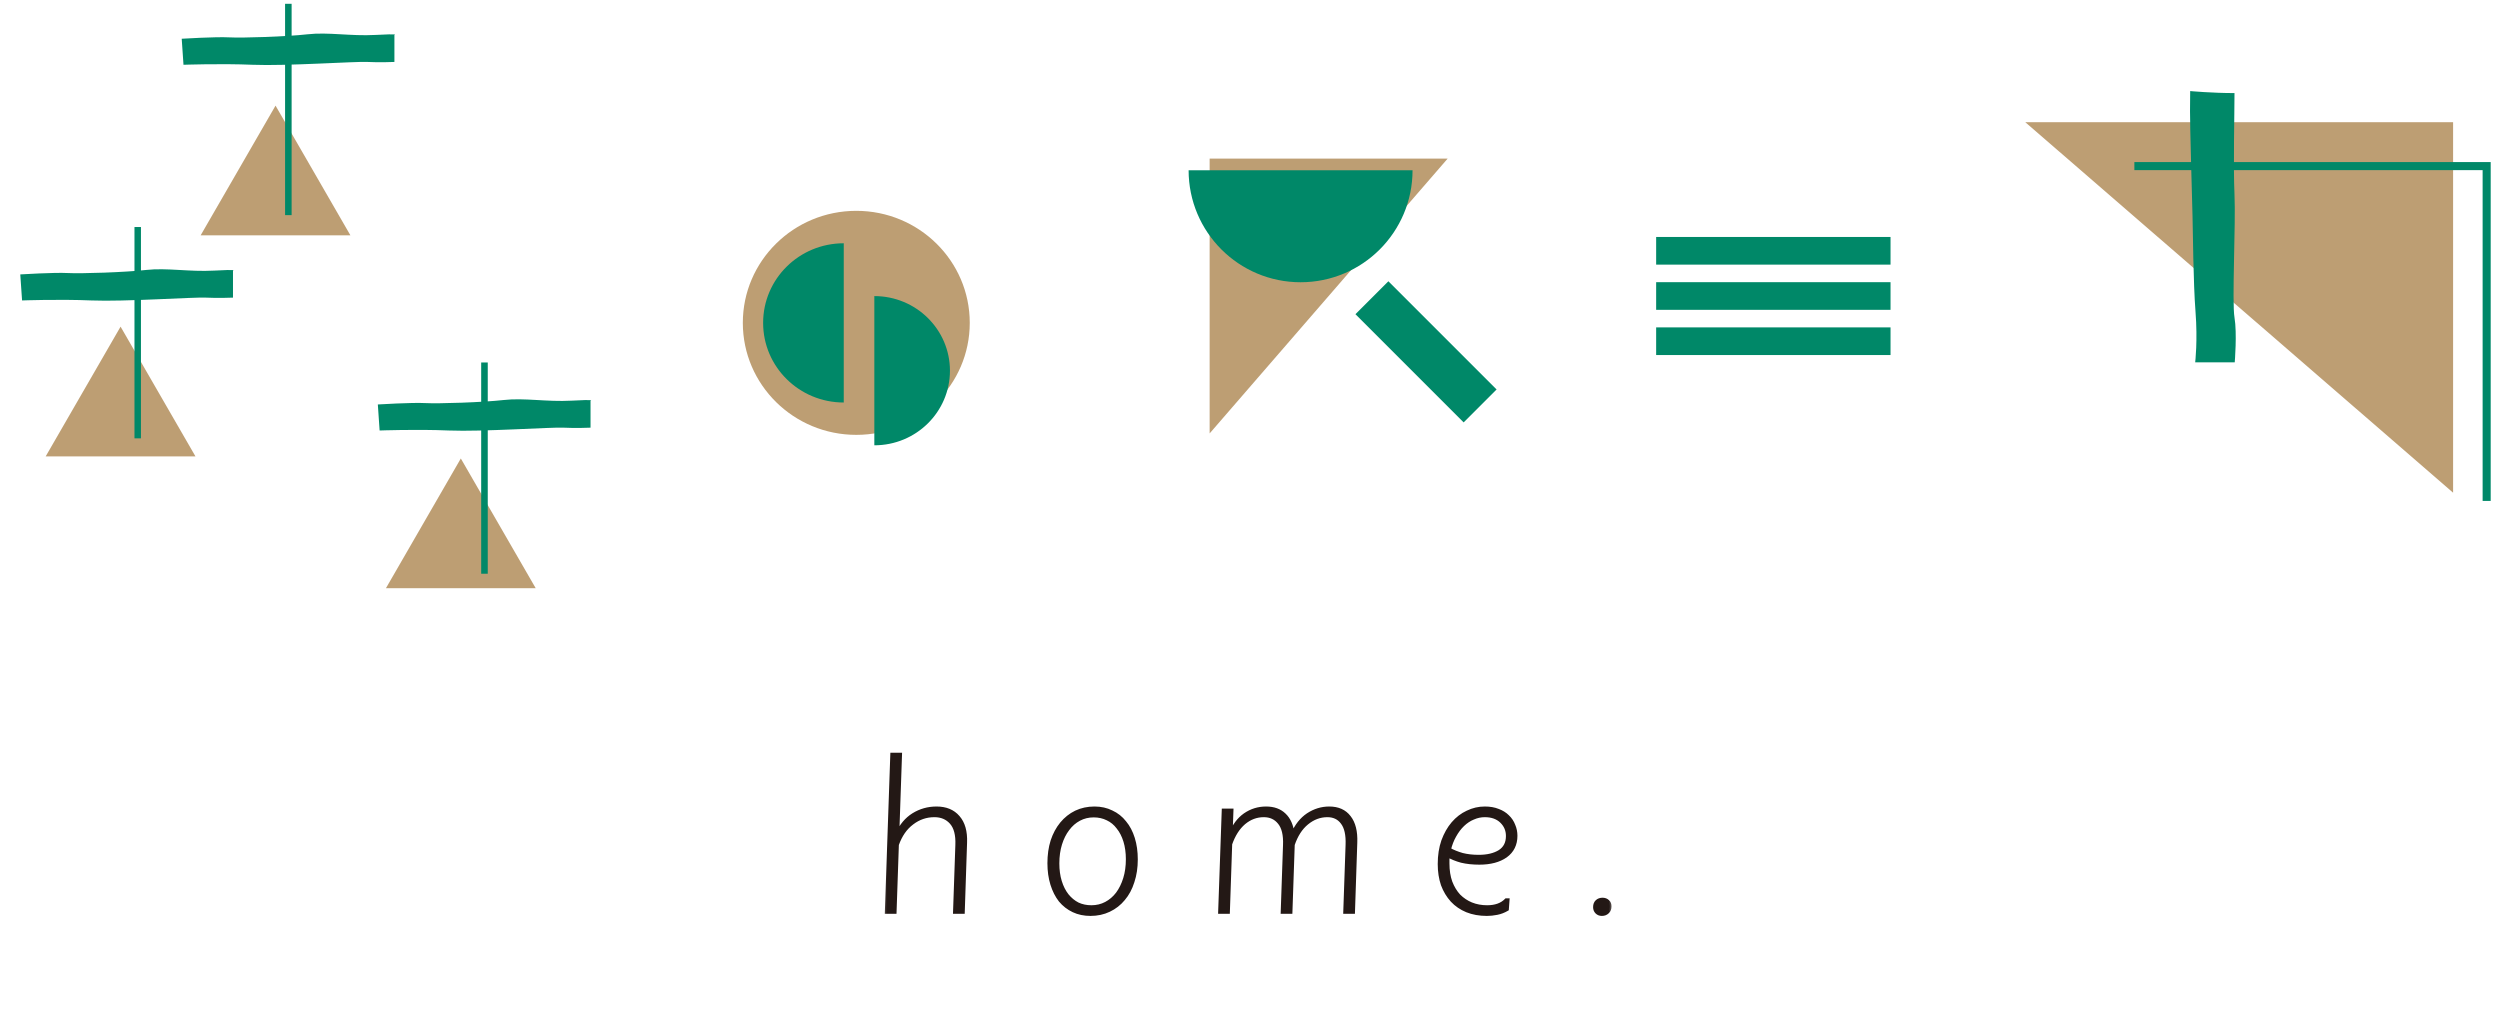 <svg width="239" height="99" viewBox="0 0 239 99" fill="none" xmlns="http://www.w3.org/2000/svg">
<g clip-path="url(#clip0_443_193)">
<path d="M180.735 22.654H158.328V25.298H180.735V22.654Z" fill="#008868"/>
<path d="M180.735 26.976H158.328V29.62H180.735V26.976Z" fill="#008868"/>
<path d="M180.735 31.298H158.328V33.942H180.735V31.298Z" fill="#008868"/>
<path d="M81.862 41.573C87.853 41.573 92.709 36.779 92.709 30.865C92.709 24.951 87.853 20.156 81.862 20.156C75.871 20.156 71.014 24.951 71.014 30.865C71.014 36.779 75.871 41.573 81.862 41.573Z" fill="#BD9E73"/>
<path d="M90.815 35.434C90.815 39.377 87.583 42.571 83.586 42.571V28.306C87.576 28.306 90.815 31.499 90.815 35.442V35.434Z" fill="#008868"/>
<path d="M72.955 30.865C72.955 26.659 76.403 23.257 80.663 23.257V38.48C76.403 38.48 72.955 35.071 72.955 30.872V30.865Z" fill="#008868"/>
<path d="M138.396 15.162H115.642V41.434L138.396 15.162Z" fill="#BD9E73"/>
<path d="M143.074 37.233L132.73 26.889L129.581 30.038L139.925 40.382L143.074 37.233Z" fill="#008868"/>
<path d="M124.332 26.983C130.247 26.983 135.04 22.19 135.04 16.275H113.631C113.631 22.19 118.425 26.983 124.34 26.983H124.332Z" fill="#008868"/>
<path d="M26.341 10.098L19.181 22.499H33.5L26.341 10.098Z" fill="#BD9E73"/>
<path d="M11.527 31.228L4.367 43.63H18.686L11.527 31.228Z" fill="#BD9E73"/>
<path d="M44.054 43.831L36.895 56.233H51.214L44.054 43.831Z" fill="#BD9E73"/>
<path d="M27.253 0.363V20.566H27.879V0.363" fill="#008868"/>
<path d="M46.002 34.653V54.849H46.629V34.653" fill="#008868"/>
<path d="M12.856 21.703V41.906H13.475V21.703" fill="#008868"/>
<path d="M17.372 3.711L17.542 6.193C17.542 6.193 21.06 6.062 24.176 6.193C27.292 6.324 34.018 5.861 35.124 5.922C36.23 5.984 37.706 5.922 37.706 5.922V3.34C37.706 3.34 38.279 3.209 35.897 3.34C33.516 3.471 31.374 3.054 29.403 3.278C27.431 3.502 23.171 3.642 21.903 3.572C20.635 3.502 17.38 3.703 17.38 3.703L17.372 3.711Z" fill="#008868"/>
<path d="M1.939 26.241L2.11 28.723C2.11 28.723 5.627 28.592 8.743 28.723C11.859 28.855 18.586 28.391 19.691 28.453C20.797 28.514 22.274 28.453 22.274 28.453V25.87C22.274 25.87 22.846 25.739 20.465 25.87C18.083 26.002 15.941 25.584 13.97 25.808C11.998 26.032 7.738 26.172 6.47 26.102C5.202 26.032 1.947 26.233 1.947 26.233L1.939 26.241Z" fill="#008868"/>
<path d="M36.121 38.674L36.291 41.156C36.291 41.156 39.809 41.024 42.925 41.156C46.041 41.287 52.767 40.823 53.873 40.885C54.979 40.947 56.455 40.885 56.455 40.885V38.303C56.455 38.303 57.028 38.171 54.646 38.303C52.265 38.434 50.123 38.017 48.152 38.241C46.18 38.465 41.92 38.604 40.652 38.535C39.384 38.465 36.129 38.666 36.129 38.666L36.121 38.674Z" fill="#008868"/>
<path d="M234.516 47.101V11.682H193.616L234.516 47.101Z" fill="#BD9E73"/>
<path d="M204.046 16.267H237.339V47.89H238.112V15.494H204.046V16.267Z" fill="#008868"/>
<path d="M209.373 8.706C209.373 8.706 211.469 8.899 213.618 8.899C213.618 11.087 213.494 15.819 213.618 18.61C213.749 21.393 213.363 28.855 213.618 30.355C213.873 31.855 213.641 34.638 213.641 34.638H209.86C209.86 34.638 210.108 32.581 209.891 29.798C209.675 27.014 209.644 22.105 209.605 20.643C209.567 19.182 209.35 11.69 209.366 10.616C209.373 9.835 209.381 8.706 209.381 8.706H209.373Z" fill="#008868"/>
</g>
<mask id="path-22-outside-1_443_193" maskUnits="userSpaceOnUse" x="84.288" y="71.162" width="70" height="17" fill="black">
<rect fill="white" x="84.288" y="71.162" width="70" height="17"/>
<path d="M89.332 77.922C88.532 77.922 87.812 78.168 87.172 78.662C86.532 79.142 86.052 79.835 85.732 80.742L85.512 87.162H84.792L85.312 72.162H86.032L85.772 79.702H85.832C86.179 78.928 86.679 78.335 87.332 77.922C87.999 77.508 88.732 77.302 89.532 77.302C90.412 77.302 91.092 77.582 91.572 78.142C92.065 78.702 92.292 79.502 92.252 80.542L92.032 87.162H91.312L91.532 80.782C91.572 79.808 91.385 79.088 90.972 78.622C90.559 78.155 90.012 77.922 89.332 77.922ZM104.633 77.302C105.233 77.302 105.773 77.422 106.253 77.662C106.747 77.888 107.16 78.215 107.493 78.642C107.84 79.055 108.107 79.562 108.293 80.162C108.48 80.762 108.573 81.428 108.573 82.162C108.573 82.935 108.467 83.642 108.253 84.282C108.053 84.922 107.76 85.469 107.373 85.922C107 86.375 106.547 86.728 106.013 86.982C105.48 87.235 104.893 87.362 104.253 87.362C103.653 87.362 103.113 87.249 102.633 87.022C102.153 86.795 101.74 86.475 101.393 86.062C101.06 85.635 100.8 85.122 100.613 84.522C100.427 83.922 100.333 83.255 100.333 82.522C100.333 81.749 100.433 81.042 100.633 80.402C100.847 79.762 101.14 79.215 101.513 78.762C101.9 78.295 102.353 77.935 102.873 77.682C103.407 77.428 103.993 77.302 104.633 77.302ZM104.553 77.942C104.047 77.942 103.58 78.055 103.153 78.282C102.727 78.508 102.36 78.829 102.053 79.242C101.747 79.642 101.507 80.122 101.333 80.682C101.16 81.242 101.073 81.862 101.073 82.542C101.073 83.182 101.153 83.762 101.313 84.282C101.473 84.802 101.7 85.249 101.993 85.622C102.287 85.982 102.627 86.262 103.013 86.462C103.413 86.648 103.853 86.742 104.333 86.742C104.853 86.742 105.327 86.629 105.753 86.402C106.18 86.175 106.547 85.862 106.853 85.462C107.16 85.049 107.4 84.562 107.573 84.002C107.747 83.442 107.833 82.822 107.833 82.142C107.833 81.502 107.753 80.922 107.593 80.402C107.433 79.882 107.207 79.442 106.913 79.082C106.633 78.709 106.293 78.428 105.893 78.242C105.493 78.042 105.047 77.942 104.553 77.942ZM120.817 77.922C120.11 77.922 119.47 78.162 118.897 78.642C118.337 79.122 117.903 79.802 117.597 80.682L117.377 87.162H116.657L116.997 77.502H117.717L117.637 79.702H117.697C118.003 78.928 118.45 78.335 119.037 77.922C119.637 77.508 120.303 77.302 121.037 77.302C121.757 77.302 122.33 77.508 122.757 77.922C123.197 78.335 123.463 78.942 123.557 79.742H123.617C123.963 78.942 124.443 78.335 125.057 77.922C125.683 77.508 126.357 77.302 127.077 77.302C127.903 77.302 128.53 77.582 128.957 78.142C129.397 78.702 129.597 79.502 129.557 80.542L129.337 87.162H128.617L128.837 80.782C128.877 79.808 128.717 79.088 128.357 78.622C128.01 78.155 127.523 77.922 126.897 77.922C126.177 77.922 125.517 78.168 124.917 78.662C124.33 79.142 123.883 79.835 123.577 80.742L123.357 87.162H122.637L122.857 80.782C122.897 79.808 122.723 79.088 122.337 78.622C121.963 78.155 121.457 77.922 120.817 77.922ZM141.367 81.922C142.194 81.922 142.867 81.762 143.387 81.442C143.907 81.109 144.167 80.602 144.167 79.922C144.167 79.362 143.967 78.888 143.567 78.502C143.167 78.115 142.627 77.922 141.947 77.922C141.561 77.922 141.187 78.002 140.827 78.162C140.467 78.308 140.134 78.528 139.827 78.822C139.521 79.115 139.254 79.469 139.027 79.882C138.801 80.282 138.627 80.728 138.507 81.222C138.894 81.435 139.321 81.609 139.787 81.742C140.267 81.862 140.794 81.922 141.367 81.922ZM144.047 86.902C143.754 87.075 143.441 87.195 143.107 87.262C142.774 87.329 142.454 87.362 142.147 87.362C141.441 87.362 140.807 87.249 140.247 87.022C139.701 86.795 139.234 86.475 138.847 86.062C138.461 85.635 138.161 85.135 137.947 84.562C137.747 83.975 137.647 83.322 137.647 82.602C137.647 81.788 137.761 81.055 137.987 80.402C138.227 79.749 138.541 79.195 138.927 78.742C139.327 78.275 139.787 77.922 140.307 77.682C140.827 77.428 141.374 77.302 141.947 77.302C142.427 77.302 142.847 77.375 143.207 77.522C143.567 77.655 143.867 77.842 144.107 78.082C144.361 78.322 144.547 78.602 144.667 78.922C144.801 79.228 144.867 79.555 144.867 79.902C144.867 80.715 144.554 81.349 143.927 81.802C143.301 82.242 142.467 82.462 141.427 82.462C140.801 82.462 140.234 82.402 139.727 82.282C139.234 82.148 138.794 81.969 138.407 81.742C138.394 81.875 138.381 82.008 138.367 82.142C138.367 82.262 138.367 82.395 138.367 82.542C138.367 83.222 138.461 83.822 138.647 84.342C138.847 84.862 139.114 85.302 139.447 85.662C139.794 86.008 140.194 86.275 140.647 86.462C141.114 86.648 141.621 86.742 142.167 86.742C142.967 86.742 143.581 86.522 144.007 86.082H144.107L144.047 86.902ZM153.14 87.362C152.953 87.362 152.8 87.302 152.68 87.182C152.56 87.062 152.5 86.909 152.5 86.722C152.5 86.495 152.567 86.322 152.7 86.202C152.833 86.082 153 86.022 153.2 86.022C153.4 86.022 153.56 86.082 153.68 86.202C153.8 86.308 153.86 86.455 153.86 86.642C153.86 86.868 153.793 87.042 153.66 87.162C153.527 87.295 153.353 87.362 153.14 87.362Z"/>
</mask>
<path d="M89.332 77.922C88.532 77.922 87.812 78.168 87.172 78.662C86.532 79.142 86.052 79.835 85.732 80.742L85.512 87.162H84.792L85.312 72.162H86.032L85.772 79.702H85.832C86.179 78.928 86.679 78.335 87.332 77.922C87.999 77.508 88.732 77.302 89.532 77.302C90.412 77.302 91.092 77.582 91.572 78.142C92.065 78.702 92.292 79.502 92.252 80.542L92.032 87.162H91.312L91.532 80.782C91.572 79.808 91.385 79.088 90.972 78.622C90.559 78.155 90.012 77.922 89.332 77.922ZM104.633 77.302C105.233 77.302 105.773 77.422 106.253 77.662C106.747 77.888 107.16 78.215 107.493 78.642C107.84 79.055 108.107 79.562 108.293 80.162C108.48 80.762 108.573 81.428 108.573 82.162C108.573 82.935 108.467 83.642 108.253 84.282C108.053 84.922 107.76 85.469 107.373 85.922C107 86.375 106.547 86.728 106.013 86.982C105.48 87.235 104.893 87.362 104.253 87.362C103.653 87.362 103.113 87.249 102.633 87.022C102.153 86.795 101.74 86.475 101.393 86.062C101.06 85.635 100.8 85.122 100.613 84.522C100.427 83.922 100.333 83.255 100.333 82.522C100.333 81.749 100.433 81.042 100.633 80.402C100.847 79.762 101.14 79.215 101.513 78.762C101.9 78.295 102.353 77.935 102.873 77.682C103.407 77.428 103.993 77.302 104.633 77.302ZM104.553 77.942C104.047 77.942 103.58 78.055 103.153 78.282C102.727 78.508 102.36 78.829 102.053 79.242C101.747 79.642 101.507 80.122 101.333 80.682C101.16 81.242 101.073 81.862 101.073 82.542C101.073 83.182 101.153 83.762 101.313 84.282C101.473 84.802 101.7 85.249 101.993 85.622C102.287 85.982 102.627 86.262 103.013 86.462C103.413 86.648 103.853 86.742 104.333 86.742C104.853 86.742 105.327 86.629 105.753 86.402C106.18 86.175 106.547 85.862 106.853 85.462C107.16 85.049 107.4 84.562 107.573 84.002C107.747 83.442 107.833 82.822 107.833 82.142C107.833 81.502 107.753 80.922 107.593 80.402C107.433 79.882 107.207 79.442 106.913 79.082C106.633 78.709 106.293 78.428 105.893 78.242C105.493 78.042 105.047 77.942 104.553 77.942ZM120.817 77.922C120.11 77.922 119.47 78.162 118.897 78.642C118.337 79.122 117.903 79.802 117.597 80.682L117.377 87.162H116.657L116.997 77.502H117.717L117.637 79.702H117.697C118.003 78.928 118.45 78.335 119.037 77.922C119.637 77.508 120.303 77.302 121.037 77.302C121.757 77.302 122.33 77.508 122.757 77.922C123.197 78.335 123.463 78.942 123.557 79.742H123.617C123.963 78.942 124.443 78.335 125.057 77.922C125.683 77.508 126.357 77.302 127.077 77.302C127.903 77.302 128.53 77.582 128.957 78.142C129.397 78.702 129.597 79.502 129.557 80.542L129.337 87.162H128.617L128.837 80.782C128.877 79.808 128.717 79.088 128.357 78.622C128.01 78.155 127.523 77.922 126.897 77.922C126.177 77.922 125.517 78.168 124.917 78.662C124.33 79.142 123.883 79.835 123.577 80.742L123.357 87.162H122.637L122.857 80.782C122.897 79.808 122.723 79.088 122.337 78.622C121.963 78.155 121.457 77.922 120.817 77.922ZM141.367 81.922C142.194 81.922 142.867 81.762 143.387 81.442C143.907 81.109 144.167 80.602 144.167 79.922C144.167 79.362 143.967 78.888 143.567 78.502C143.167 78.115 142.627 77.922 141.947 77.922C141.561 77.922 141.187 78.002 140.827 78.162C140.467 78.308 140.134 78.528 139.827 78.822C139.521 79.115 139.254 79.469 139.027 79.882C138.801 80.282 138.627 80.728 138.507 81.222C138.894 81.435 139.321 81.609 139.787 81.742C140.267 81.862 140.794 81.922 141.367 81.922ZM144.047 86.902C143.754 87.075 143.441 87.195 143.107 87.262C142.774 87.329 142.454 87.362 142.147 87.362C141.441 87.362 140.807 87.249 140.247 87.022C139.701 86.795 139.234 86.475 138.847 86.062C138.461 85.635 138.161 85.135 137.947 84.562C137.747 83.975 137.647 83.322 137.647 82.602C137.647 81.788 137.761 81.055 137.987 80.402C138.227 79.749 138.541 79.195 138.927 78.742C139.327 78.275 139.787 77.922 140.307 77.682C140.827 77.428 141.374 77.302 141.947 77.302C142.427 77.302 142.847 77.375 143.207 77.522C143.567 77.655 143.867 77.842 144.107 78.082C144.361 78.322 144.547 78.602 144.667 78.922C144.801 79.228 144.867 79.555 144.867 79.902C144.867 80.715 144.554 81.349 143.927 81.802C143.301 82.242 142.467 82.462 141.427 82.462C140.801 82.462 140.234 82.402 139.727 82.282C139.234 82.148 138.794 81.969 138.407 81.742C138.394 81.875 138.381 82.008 138.367 82.142C138.367 82.262 138.367 82.395 138.367 82.542C138.367 83.222 138.461 83.822 138.647 84.342C138.847 84.862 139.114 85.302 139.447 85.662C139.794 86.008 140.194 86.275 140.647 86.462C141.114 86.648 141.621 86.742 142.167 86.742C142.967 86.742 143.581 86.522 144.007 86.082H144.107L144.047 86.902ZM153.14 87.362C152.953 87.362 152.8 87.302 152.68 87.182C152.56 87.062 152.5 86.909 152.5 86.722C152.5 86.495 152.567 86.322 152.7 86.202C152.833 86.082 153 86.022 153.2 86.022C153.4 86.022 153.56 86.082 153.68 86.202C153.8 86.308 153.86 86.455 153.86 86.642C153.86 86.868 153.793 87.042 153.66 87.162C153.527 87.295 153.353 87.362 153.14 87.362Z" fill="#231815"/>
<path d="M87.172 78.662L87.292 78.822L87.294 78.82L87.172 78.662ZM85.732 80.742L85.543 80.675L85.533 80.704L85.532 80.735L85.732 80.742ZM85.512 87.162V87.362H85.705L85.712 87.169L85.512 87.162ZM84.792 87.162L84.592 87.155L84.585 87.362H84.792V87.162ZM85.312 72.162V71.962H85.119L85.112 72.155L85.312 72.162ZM86.032 72.162L86.232 72.169L86.239 71.962H86.032V72.162ZM85.772 79.702L85.572 79.695L85.565 79.902H85.772V79.702ZM85.832 79.702V79.902H85.962L86.014 79.784L85.832 79.702ZM87.332 77.922L87.227 77.752L87.225 77.753L87.332 77.922ZM91.572 78.142L91.42 78.272L91.422 78.274L91.572 78.142ZM92.252 80.542L92.052 80.534L92.052 80.535L92.252 80.542ZM92.032 87.162V87.362H92.225L92.232 87.168L92.032 87.162ZM91.312 87.162L91.112 87.155L91.105 87.362H91.312V87.162ZM91.532 80.782L91.332 80.774L91.332 80.775L91.532 80.782ZM90.972 78.622L90.822 78.754L90.972 78.622ZM89.332 77.722C88.487 77.722 87.725 77.983 87.05 78.503L87.294 78.82C87.9 78.354 88.577 78.122 89.332 78.122V77.722ZM87.052 78.502C86.374 79.01 85.874 79.739 85.543 80.675L85.921 80.808C86.23 79.931 86.689 79.274 87.292 78.822L87.052 78.502ZM85.532 80.735L85.312 87.155L85.712 87.169L85.932 80.749L85.532 80.735ZM85.512 86.962H84.792V87.362H85.512V86.962ZM84.992 87.169L85.512 72.169L85.112 72.155L84.592 87.155L84.992 87.169ZM85.312 72.362H86.032V71.962H85.312V72.362ZM85.832 72.155L85.572 79.695L85.972 79.709L86.232 72.169L85.832 72.155ZM85.772 79.902H85.832V79.502H85.772V79.902ZM86.014 79.784C86.347 79.043 86.822 78.481 87.439 78.091L87.225 77.753C86.535 78.189 86.011 78.814 85.65 79.62L86.014 79.784ZM87.437 78.092C88.072 77.698 88.768 77.502 89.532 77.502V77.102C88.695 77.102 87.925 77.319 87.227 77.752L87.437 78.092ZM89.532 77.502C90.366 77.502 90.986 77.765 91.42 78.272L91.724 78.012C91.198 77.399 90.458 77.102 89.532 77.102V77.502ZM91.422 78.274C91.87 78.782 92.091 79.525 92.052 80.534L92.452 80.549C92.493 79.479 92.261 78.621 91.722 78.01L91.422 78.274ZM92.052 80.535L91.832 87.155L92.232 87.168L92.452 80.549L92.052 80.535ZM92.032 86.962H91.312V87.362H92.032V86.962ZM91.512 87.169L91.732 80.789L91.332 80.775L91.112 87.155L91.512 87.169ZM91.732 80.79C91.773 79.793 91.584 79.011 91.122 78.489L90.822 78.754C91.186 79.165 91.371 79.824 91.332 80.774L91.732 80.79ZM91.122 78.489C90.667 77.975 90.063 77.722 89.332 77.722V78.122C89.96 78.122 90.451 78.335 90.822 78.754L91.122 78.489ZM106.253 77.662L106.164 77.841L106.17 77.844L106.253 77.662ZM107.493 78.642L107.336 78.765L107.34 78.77L107.493 78.642ZM108.293 80.162L108.102 80.221L108.293 80.162ZM108.253 84.282L108.063 84.219L108.062 84.222L108.253 84.282ZM107.373 85.922L107.221 85.792L107.219 85.795L107.373 85.922ZM106.013 86.982L105.927 86.801L106.013 86.982ZM102.633 87.022L102.719 86.841L102.633 87.022ZM101.393 86.062L101.236 86.185L101.24 86.19L101.393 86.062ZM100.613 84.522L100.422 84.581L100.613 84.522ZM100.633 80.402L100.443 80.339L100.442 80.342L100.633 80.402ZM101.513 78.762L101.359 78.634L101.359 78.635L101.513 78.762ZM102.873 77.682L102.787 77.501L102.786 77.502L102.873 77.682ZM103.153 78.282L103.059 78.105L103.153 78.282ZM102.053 79.242L102.212 79.364L102.214 79.361L102.053 79.242ZM101.333 80.682L101.524 80.741L101.333 80.682ZM101.993 85.622L101.836 85.745L101.838 85.748L101.993 85.622ZM103.013 86.462L102.921 86.64L102.929 86.643L103.013 86.462ZM105.753 86.402L105.659 86.225L105.753 86.402ZM106.853 85.462L107.012 85.584L107.014 85.581L106.853 85.462ZM107.573 84.002L107.382 83.943L107.573 84.002ZM107.593 80.402L107.402 80.461L107.593 80.402ZM106.913 79.082L106.753 79.202L106.758 79.208L106.913 79.082ZM105.893 78.242L105.804 78.421L105.809 78.423L105.893 78.242ZM104.633 77.502C105.206 77.502 105.715 77.616 106.164 77.841L106.343 77.483C105.832 77.228 105.261 77.102 104.633 77.102V77.502ZM106.17 77.844C106.634 78.057 107.022 78.364 107.336 78.765L107.651 78.519C107.298 78.067 106.859 77.72 106.337 77.48L106.17 77.844ZM107.34 78.77C107.667 79.16 107.922 79.642 108.102 80.221L108.484 80.102C108.291 79.481 108.013 78.95 107.646 78.513L107.34 78.77ZM108.102 80.221C108.282 80.799 108.373 81.445 108.373 82.162H108.773C108.773 81.412 108.678 80.725 108.484 80.102L108.102 80.221ZM108.373 82.162C108.373 82.917 108.269 83.602 108.063 84.219L108.443 84.345C108.664 83.682 108.773 82.954 108.773 82.162H108.373ZM108.062 84.222C107.869 84.84 107.588 85.362 107.221 85.792L107.525 86.052C107.932 85.575 108.237 85.004 108.444 84.341L108.062 84.222ZM107.219 85.795C106.864 86.225 106.434 86.56 105.927 86.801L106.099 87.162C106.659 86.897 107.135 86.525 107.528 86.049L107.219 85.795ZM105.927 86.801C105.423 87.041 104.866 87.162 104.253 87.162V87.562C104.92 87.562 105.537 87.43 106.099 87.162L105.927 86.801ZM104.253 87.162C103.679 87.162 103.169 87.053 102.719 86.841L102.548 87.203C103.058 87.444 103.628 87.562 104.253 87.562V87.162ZM102.719 86.841C102.265 86.627 101.875 86.325 101.546 85.933L101.24 86.19C101.605 86.626 102.041 86.963 102.548 87.203L102.719 86.841ZM101.551 85.939C101.235 85.534 100.985 85.043 100.804 84.462L100.422 84.581C100.615 85.201 100.885 85.737 101.236 86.185L101.551 85.939ZM100.804 84.462C100.624 83.885 100.533 83.238 100.533 82.522H100.133C100.133 83.272 100.229 83.959 100.422 84.581L100.804 84.462ZM100.533 82.522C100.533 81.766 100.631 81.079 100.824 80.462L100.442 80.342C100.235 81.004 100.133 81.731 100.133 82.522H100.533ZM100.823 80.465C101.03 79.845 101.312 79.321 101.668 78.889L101.359 78.635C100.968 79.11 100.663 79.679 100.443 80.339L100.823 80.465ZM101.667 78.889C102.037 78.444 102.468 78.102 102.961 77.862L102.786 77.502C102.239 77.768 101.763 78.147 101.359 78.634L101.667 78.889ZM102.959 77.862C103.463 77.623 104.02 77.502 104.633 77.502V77.102C103.966 77.102 103.35 77.234 102.787 77.501L102.959 77.862ZM104.553 77.742C104.015 77.742 103.516 77.862 103.059 78.105L103.247 78.459C103.643 78.248 104.078 78.142 104.553 78.142V77.742ZM103.059 78.105C102.605 78.347 102.216 78.687 101.893 79.123L102.214 79.361C102.504 78.97 102.848 78.67 103.247 78.459L103.059 78.105ZM101.894 79.12C101.571 79.542 101.321 80.044 101.142 80.623L101.524 80.741C101.692 80.2 101.922 79.742 102.212 79.364L101.894 79.12ZM101.142 80.623C100.962 81.205 100.873 81.845 100.873 82.542H101.273C101.273 81.879 101.358 81.279 101.524 80.741L101.142 80.623ZM100.873 82.542C100.873 83.198 100.955 83.799 101.122 84.341L101.504 84.223C101.351 83.725 101.273 83.165 101.273 82.542H100.873ZM101.122 84.341C101.288 84.881 101.525 85.35 101.836 85.745L102.15 85.498C101.874 85.147 101.658 84.723 101.504 84.223L101.122 84.341ZM101.838 85.748C102.148 86.128 102.509 86.426 102.921 86.639L103.105 86.284C102.744 86.098 102.425 85.836 102.148 85.496L101.838 85.748ZM102.929 86.643C103.357 86.843 103.827 86.942 104.333 86.942V86.542C103.88 86.542 103.469 86.454 103.098 86.281L102.929 86.643ZM104.333 86.942C104.883 86.942 105.389 86.822 105.847 86.579L105.659 86.225C105.264 86.435 104.823 86.542 104.333 86.542V86.942ZM105.847 86.579C106.3 86.338 106.689 86.005 107.012 85.584L106.694 85.34C106.404 85.718 106.06 86.013 105.659 86.225L105.847 86.579ZM107.014 85.581C107.336 85.147 107.585 84.64 107.764 84.061L107.382 83.943C107.215 84.484 106.984 84.95 106.693 85.343L107.014 85.581ZM107.764 84.061C107.944 83.479 108.033 82.839 108.033 82.142H107.633C107.633 82.805 107.549 83.405 107.382 83.943L107.764 84.061ZM108.033 82.142C108.033 81.485 107.951 80.885 107.784 80.343L107.402 80.461C107.555 80.959 107.633 81.518 107.633 82.142H108.033ZM107.784 80.343C107.618 79.803 107.38 79.339 107.068 78.956L106.758 79.208C107.033 79.545 107.248 79.961 107.402 80.461L107.784 80.343ZM107.073 78.962C106.775 78.564 106.409 78.262 105.978 78.061L105.809 78.423C106.177 78.595 106.492 78.853 106.753 79.202L107.073 78.962ZM105.983 78.063C105.552 77.848 105.074 77.742 104.553 77.742V78.142C105.019 78.142 105.434 78.236 105.804 78.421L105.983 78.063ZM118.897 78.642L118.768 78.489L118.767 78.49L118.897 78.642ZM117.597 80.682L117.408 80.616L117.398 80.645L117.397 80.675L117.597 80.682ZM117.377 87.162V87.362H117.57L117.577 87.169L117.377 87.162ZM116.657 87.162L116.457 87.155L116.45 87.362H116.657V87.162ZM116.997 77.502V77.302H116.804L116.797 77.495L116.997 77.502ZM117.717 77.502L117.917 77.509L117.924 77.302H117.717V77.502ZM117.637 79.702L117.437 79.695L117.429 79.902H117.637V79.702ZM117.697 79.702V79.902H117.833L117.883 79.776L117.697 79.702ZM119.037 77.922L118.923 77.757L118.922 77.758L119.037 77.922ZM122.757 77.922L122.618 78.066L122.62 78.068L122.757 77.922ZM123.557 79.742L123.358 79.765L123.379 79.942H123.557V79.742ZM123.617 79.742V79.942H123.748L123.8 79.821L123.617 79.742ZM125.057 77.922L124.947 77.755L124.945 77.756L125.057 77.922ZM128.957 78.142L128.798 78.263L128.8 78.265L128.957 78.142ZM129.557 80.542L129.357 80.534L129.357 80.535L129.557 80.542ZM129.337 87.162V87.362H129.53L129.537 87.168L129.337 87.162ZM128.617 87.162L128.417 87.155L128.41 87.362H128.617V87.162ZM128.837 80.782L128.637 80.774L128.637 80.775L128.837 80.782ZM128.357 78.622L128.196 78.741L128.198 78.744L128.357 78.622ZM124.917 78.662L125.043 78.817L125.044 78.816L124.917 78.662ZM123.577 80.742L123.387 80.678L123.378 80.706L123.377 80.735L123.577 80.742ZM123.357 87.162V87.362H123.55L123.557 87.169L123.357 87.162ZM122.637 87.162L122.437 87.155L122.43 87.362H122.637V87.162ZM122.857 80.782L122.657 80.774L122.657 80.775L122.857 80.782ZM122.337 78.622L122.181 78.747L122.183 78.749L122.337 78.622ZM120.817 77.722C120.06 77.722 119.375 77.98 118.768 78.489L119.025 78.795C119.565 78.343 120.16 78.122 120.817 78.122V77.722ZM118.767 78.49C118.174 78.998 117.723 79.711 117.408 80.616L117.786 80.748C118.084 79.892 118.5 79.245 119.027 78.794L118.767 78.49ZM117.397 80.675L117.177 87.155L117.577 87.169L117.797 80.689L117.397 80.675ZM117.377 86.962H116.657V87.362H117.377V86.962ZM116.857 87.169L117.197 77.509L116.797 77.495L116.457 87.155L116.857 87.169ZM116.997 77.702H117.717V77.302H116.997V77.702ZM117.517 77.495L117.437 79.695L117.837 79.709L117.917 77.509L117.517 77.495ZM117.637 79.902H117.697V79.502H117.637V79.902ZM117.883 79.776C118.177 79.032 118.602 78.473 119.152 78.085L118.922 77.758C118.298 78.198 117.83 78.825 117.511 79.628L117.883 79.776ZM119.15 78.087C119.717 77.696 120.344 77.502 121.037 77.502V77.102C120.263 77.102 119.557 77.321 118.923 77.757L119.15 78.087ZM121.037 77.502C121.717 77.502 122.236 77.696 122.618 78.066L122.896 77.778C122.424 77.321 121.797 77.102 121.037 77.102V77.502ZM122.62 78.068C123.015 78.439 123.268 78.996 123.358 79.765L123.755 79.719C123.658 78.888 123.378 78.231 122.894 77.776L122.62 78.068ZM123.557 79.942H123.617V79.542H123.557V79.942ZM123.8 79.821C124.135 79.05 124.592 78.476 125.169 78.088L124.945 77.756C124.295 78.194 123.792 78.834 123.433 79.662L123.8 79.821ZM125.167 78.089C125.762 77.696 126.398 77.502 127.077 77.502V77.102C126.316 77.102 125.605 77.321 124.947 77.755L125.167 78.089ZM127.077 77.502C127.853 77.502 128.416 77.762 128.798 78.263L129.116 78.021C128.645 77.402 127.954 77.102 127.077 77.102V77.502ZM128.8 78.265C129.199 78.774 129.396 79.52 129.357 80.534L129.757 80.549C129.798 79.483 129.594 78.629 129.114 78.018L128.8 78.265ZM129.357 80.535L129.137 87.155L129.537 87.168L129.757 80.549L129.357 80.535ZM129.337 86.962H128.617V87.362H129.337V86.962ZM128.817 87.169L129.037 80.789L128.637 80.775L128.417 87.155L128.817 87.169ZM129.037 80.79C129.077 79.798 128.917 79.021 128.515 78.5L128.198 78.744C128.516 79.156 128.676 79.819 128.637 80.774L129.037 80.79ZM128.517 78.503C128.13 77.981 127.581 77.722 126.897 77.722V78.122C127.466 78.122 127.891 78.33 128.196 78.741L128.517 78.503ZM126.897 77.722C126.127 77.722 125.423 77.987 124.79 78.507L125.044 78.816C125.611 78.35 126.227 78.122 126.897 78.122V77.722ZM124.79 78.507C124.168 79.016 123.703 79.745 123.387 80.678L123.766 80.806C124.064 79.925 124.493 79.267 125.043 78.817L124.79 78.507ZM123.377 80.735L123.157 87.155L123.557 87.169L123.777 80.749L123.377 80.735ZM123.357 86.962H122.637V87.362H123.357V86.962ZM122.837 87.169L123.057 80.789L122.657 80.775L122.437 87.155L122.837 87.169ZM123.057 80.79C123.097 79.796 122.923 79.016 122.491 78.494L122.183 78.749C122.524 79.161 122.696 79.821 122.657 80.774L123.057 80.79ZM122.493 78.497C122.079 77.979 121.513 77.722 120.817 77.722V78.122C121.401 78.122 121.848 78.331 122.181 78.747L122.493 78.497ZM143.387 81.442L143.492 81.612L143.495 81.61L143.387 81.442ZM143.567 78.502L143.706 78.358L143.567 78.502ZM140.827 78.162L140.903 78.347L140.909 78.345L140.827 78.162ZM139.827 78.822L139.689 78.677L139.827 78.822ZM139.027 79.882L139.201 79.98L139.203 79.978L139.027 79.882ZM138.507 81.222L138.313 81.175L138.277 81.323L138.411 81.397L138.507 81.222ZM139.787 81.742L139.732 81.934L139.739 81.936L139.787 81.742ZM144.047 86.902L144.149 87.074L144.239 87.021L144.247 86.916L144.047 86.902ZM140.247 87.022L140.171 87.207L140.172 87.207L140.247 87.022ZM138.847 86.062L138.699 86.196L138.701 86.198L138.847 86.062ZM137.947 84.562L137.758 84.626L137.76 84.632L137.947 84.562ZM137.987 80.402L137.8 80.333L137.798 80.336L137.987 80.402ZM138.927 78.742L138.775 78.612L138.775 78.612L138.927 78.742ZM140.307 77.682L140.391 77.864L140.395 77.862L140.307 77.682ZM143.207 77.522L143.132 77.707L143.138 77.709L143.207 77.522ZM144.107 78.082L143.966 78.223L143.97 78.227L144.107 78.082ZM144.667 78.922L144.48 78.992L144.484 79.002L144.667 78.922ZM143.927 81.802L144.042 81.966L144.044 81.964L143.927 81.802ZM139.727 82.282L139.675 82.475L139.681 82.476L139.727 82.282ZM138.407 81.742L138.508 81.569L138.239 81.412L138.208 81.722L138.407 81.742ZM138.367 82.142L138.168 82.122L138.167 82.132V82.142H138.367ZM138.647 84.342L138.459 84.409L138.461 84.414L138.647 84.342ZM139.447 85.662L139.3 85.798L139.306 85.803L139.447 85.662ZM140.647 86.462L140.571 86.647L140.573 86.647L140.647 86.462ZM144.007 86.082V85.882H143.923L143.864 85.943L144.007 86.082ZM144.107 86.082L144.307 86.096L144.322 85.882H144.107V86.082ZM141.367 82.122C142.218 82.122 142.931 81.957 143.492 81.612L143.282 81.272C142.803 81.566 142.17 81.722 141.367 81.722V82.122ZM143.495 81.61C144.079 81.236 144.367 80.662 144.367 79.922H143.967C143.967 80.542 143.735 80.981 143.279 81.273L143.495 81.61ZM144.367 79.922C144.367 79.308 144.146 78.783 143.706 78.358L143.428 78.646C143.789 78.994 143.967 79.416 143.967 79.922H144.367ZM143.706 78.358C143.261 77.928 142.667 77.722 141.947 77.722V78.122C142.588 78.122 143.074 78.303 143.428 78.646L143.706 78.358ZM141.947 77.722C141.532 77.722 141.131 77.808 140.746 77.979L140.909 78.345C141.243 78.196 141.589 78.122 141.947 78.122V77.722ZM140.752 77.977C140.366 78.134 140.012 78.368 139.689 78.677L139.966 78.966C140.256 78.689 140.568 78.483 140.903 78.347L140.752 77.977ZM139.689 78.677C139.366 78.986 139.087 79.356 138.852 79.786L139.203 79.978C139.421 79.581 139.675 79.244 139.966 78.966L139.689 78.677ZM138.853 79.783C138.617 80.201 138.437 80.665 138.313 81.175L138.702 81.269C138.818 80.792 138.985 80.363 139.201 79.98L138.853 79.783ZM138.411 81.397C138.812 81.618 139.253 81.797 139.732 81.934L139.842 81.549C139.389 81.42 138.976 81.252 138.604 81.047L138.411 81.397ZM139.739 81.936C140.237 82.06 140.78 82.122 141.367 82.122V81.722C140.808 81.722 140.298 81.663 139.836 81.548L139.739 81.936ZM143.946 86.73C143.671 86.892 143.379 87.004 143.068 87.066L143.146 87.458C143.502 87.387 143.836 87.259 144.149 87.074L143.946 86.73ZM143.068 87.066C142.746 87.13 142.439 87.162 142.147 87.162V87.562C142.468 87.562 142.802 87.527 143.146 87.458L143.068 87.066ZM142.147 87.162C141.462 87.162 140.855 87.052 140.322 86.836L140.172 87.207C140.76 87.445 141.419 87.562 142.147 87.562V87.162ZM140.324 86.837C139.802 86.621 139.36 86.317 138.993 85.925L138.701 86.198C139.108 86.634 139.599 86.969 140.171 87.207L140.324 86.837ZM138.995 85.927C138.627 85.521 138.34 85.043 138.135 84.492L137.76 84.632C137.981 85.227 138.294 85.749 138.699 86.196L138.995 85.927ZM138.137 84.497C137.945 83.934 137.847 83.303 137.847 82.602H137.447C137.447 83.34 137.55 84.016 137.758 84.626L138.137 84.497ZM137.847 82.602C137.847 81.807 137.958 81.096 138.176 80.467L137.798 80.336C137.563 81.014 137.447 81.77 137.447 82.602H137.847ZM138.175 80.471C138.408 79.836 138.71 79.304 139.079 78.872L138.775 78.612C138.371 79.086 138.046 79.661 137.8 80.333L138.175 80.471ZM139.079 78.872C139.462 78.425 139.899 78.091 140.391 77.863L140.223 77.5C139.675 77.753 139.193 78.125 138.775 78.612L139.079 78.872ZM140.395 77.862C140.888 77.621 141.405 77.502 141.947 77.502V77.102C141.343 77.102 140.767 77.236 140.22 77.502L140.395 77.862ZM141.947 77.502C142.407 77.502 142.801 77.572 143.132 77.707L143.283 77.337C142.894 77.178 142.447 77.102 141.947 77.102V77.502ZM143.138 77.709C143.474 77.834 143.749 78.006 143.966 78.223L144.249 77.94C143.986 77.677 143.66 77.476 143.277 77.334L143.138 77.709ZM143.97 78.227C144.201 78.447 144.371 78.701 144.48 78.992L144.855 78.852C144.724 78.503 144.52 78.197 144.245 77.937L143.97 78.227ZM144.484 79.002C144.606 79.282 144.667 79.582 144.667 79.902H145.067C145.067 79.529 144.995 79.175 144.851 78.842L144.484 79.002ZM144.667 79.902C144.667 80.655 144.382 81.226 143.81 81.64L144.044 81.964C144.726 81.471 145.067 80.775 145.067 79.902H144.667ZM143.812 81.638C143.229 82.047 142.441 82.262 141.427 82.262V82.662C142.494 82.662 143.372 82.436 144.042 81.966L143.812 81.638ZM141.427 82.262C140.813 82.262 140.262 82.203 139.773 82.087L139.681 82.476C140.206 82.601 140.788 82.662 141.427 82.662V82.262ZM139.779 82.089C139.301 81.959 138.878 81.786 138.508 81.569L138.306 81.914C138.71 82.151 139.167 82.338 139.675 82.475L139.779 82.089ZM138.208 81.722C138.195 81.855 138.182 81.989 138.168 82.122L138.566 82.162C138.58 82.028 138.593 81.895 138.606 81.762L138.208 81.722ZM138.167 82.142C138.167 82.142 138.167 82.142 138.167 82.142C138.167 82.143 138.167 82.143 138.167 82.143C138.167 82.144 138.167 82.144 138.167 82.144C138.167 82.144 138.167 82.144 138.167 82.145C138.167 82.145 138.167 82.145 138.167 82.145C138.167 82.146 138.167 82.146 138.167 82.146C138.167 82.146 138.167 82.147 138.167 82.147C138.167 82.147 138.167 82.147 138.167 82.147C138.167 82.148 138.167 82.148 138.167 82.148C138.167 82.148 138.167 82.149 138.167 82.149C138.167 82.149 138.167 82.149 138.167 82.15C138.167 82.15 138.167 82.15 138.167 82.15C138.167 82.15 138.167 82.151 138.167 82.151C138.167 82.151 138.167 82.151 138.167 82.152C138.167 82.152 138.167 82.152 138.167 82.152C138.167 82.153 138.167 82.153 138.167 82.153C138.167 82.153 138.167 82.154 138.167 82.154C138.167 82.154 138.167 82.154 138.167 82.154C138.167 82.155 138.167 82.155 138.167 82.155C138.167 82.156 138.167 82.156 138.167 82.156C138.167 82.156 138.167 82.156 138.167 82.157C138.167 82.157 138.167 82.157 138.167 82.157C138.167 82.158 138.167 82.158 138.167 82.158C138.167 82.158 138.167 82.159 138.167 82.159C138.167 82.159 138.167 82.159 138.167 82.159C138.167 82.16 138.167 82.16 138.167 82.16C138.167 82.16 138.167 82.161 138.167 82.161C138.167 82.161 138.167 82.161 138.167 82.162C138.167 82.162 138.167 82.162 138.167 82.162C138.167 82.163 138.167 82.163 138.167 82.163C138.167 82.163 138.167 82.163 138.167 82.164C138.167 82.164 138.167 82.164 138.167 82.165C138.167 82.165 138.167 82.165 138.167 82.165C138.167 82.165 138.167 82.166 138.167 82.166C138.167 82.166 138.167 82.166 138.167 82.167C138.167 82.167 138.167 82.167 138.167 82.167C138.167 82.168 138.167 82.168 138.167 82.168C138.167 82.168 138.167 82.168 138.167 82.169C138.167 82.169 138.167 82.169 138.167 82.169C138.167 82.17 138.167 82.17 138.167 82.17C138.167 82.17 138.167 82.171 138.167 82.171C138.167 82.171 138.167 82.171 138.167 82.172C138.167 82.172 138.167 82.172 138.167 82.172C138.167 82.173 138.167 82.173 138.167 82.173C138.167 82.173 138.167 82.174 138.167 82.174C138.167 82.174 138.167 82.174 138.167 82.174C138.167 82.175 138.167 82.175 138.167 82.175C138.167 82.175 138.167 82.176 138.167 82.176C138.167 82.176 138.167 82.176 138.167 82.177C138.167 82.177 138.167 82.177 138.167 82.177C138.167 82.178 138.167 82.178 138.167 82.178C138.167 82.178 138.167 82.179 138.167 82.179C138.167 82.179 138.167 82.179 138.167 82.18C138.167 82.18 138.167 82.18 138.167 82.18C138.167 82.18 138.167 82.181 138.167 82.181C138.167 82.181 138.167 82.181 138.167 82.182C138.167 82.182 138.167 82.182 138.167 82.182C138.167 82.183 138.167 82.183 138.167 82.183C138.167 82.183 138.167 82.184 138.167 82.184C138.167 82.184 138.167 82.184 138.167 82.185C138.167 82.185 138.167 82.185 138.167 82.185C138.167 82.186 138.167 82.186 138.167 82.186C138.167 82.186 138.167 82.186 138.167 82.187C138.167 82.187 138.167 82.187 138.167 82.188C138.167 82.188 138.167 82.188 138.167 82.188C138.167 82.188 138.167 82.189 138.167 82.189C138.167 82.189 138.167 82.189 138.167 82.19C138.167 82.19 138.167 82.19 138.167 82.19C138.167 82.191 138.167 82.191 138.167 82.191C138.167 82.191 138.167 82.192 138.167 82.192C138.167 82.192 138.167 82.192 138.167 82.192C138.167 82.193 138.167 82.193 138.167 82.193C138.167 82.194 138.167 82.194 138.167 82.194C138.167 82.194 138.167 82.195 138.167 82.195C138.167 82.195 138.167 82.195 138.167 82.195C138.167 82.196 138.167 82.196 138.167 82.196C138.167 82.196 138.167 82.197 138.167 82.197C138.167 82.197 138.167 82.197 138.167 82.198C138.167 82.198 138.167 82.198 138.167 82.198C138.167 82.199 138.167 82.199 138.167 82.199C138.167 82.199 138.167 82.2 138.167 82.2C138.167 82.2 138.167 82.2 138.167 82.201C138.167 82.201 138.167 82.201 138.167 82.201C138.167 82.201 138.167 82.202 138.167 82.202C138.167 82.202 138.167 82.203 138.167 82.203C138.167 82.203 138.167 82.203 138.167 82.203C138.167 82.204 138.167 82.204 138.167 82.204C138.167 82.204 138.167 82.205 138.167 82.205C138.167 82.205 138.167 82.205 138.167 82.206C138.167 82.206 138.167 82.206 138.167 82.206C138.167 82.207 138.167 82.207 138.167 82.207C138.167 82.207 138.167 82.208 138.167 82.208C138.167 82.208 138.167 82.208 138.167 82.209C138.167 82.209 138.167 82.209 138.167 82.209C138.167 82.21 138.167 82.21 138.167 82.21C138.167 82.21 138.167 82.21 138.167 82.211C138.167 82.211 138.167 82.211 138.167 82.212C138.167 82.212 138.167 82.212 138.167 82.212C138.167 82.213 138.167 82.213 138.167 82.213C138.167 82.213 138.167 82.213 138.167 82.214C138.167 82.214 138.167 82.214 138.167 82.214C138.167 82.215 138.167 82.215 138.167 82.215C138.167 82.215 138.167 82.216 138.167 82.216C138.167 82.216 138.167 82.216 138.167 82.217C138.167 82.217 138.167 82.217 138.167 82.217C138.167 82.218 138.167 82.218 138.167 82.218C138.167 82.218 138.167 82.219 138.167 82.219C138.167 82.219 138.167 82.219 138.167 82.22C138.167 82.22 138.167 82.22 138.167 82.22C138.167 82.221 138.167 82.221 138.167 82.221C138.167 82.221 138.167 82.222 138.167 82.222C138.167 82.222 138.167 82.222 138.167 82.222C138.167 82.223 138.167 82.223 138.167 82.223C138.167 82.224 138.167 82.224 138.167 82.224C138.167 82.224 138.167 82.225 138.167 82.225C138.167 82.225 138.167 82.225 138.167 82.225C138.167 82.226 138.167 82.226 138.167 82.226C138.167 82.226 138.167 82.227 138.167 82.227C138.167 82.227 138.167 82.227 138.167 82.228C138.167 82.228 138.167 82.228 138.167 82.228C138.167 82.229 138.167 82.229 138.167 82.229C138.167 82.229 138.167 82.23 138.167 82.23C138.167 82.23 138.167 82.23 138.167 82.231C138.167 82.231 138.167 82.231 138.167 82.231C138.167 82.232 138.167 82.232 138.167 82.232C138.167 82.232 138.167 82.233 138.167 82.233C138.167 82.233 138.167 82.233 138.167 82.234C138.167 82.234 138.167 82.234 138.167 82.234C138.167 82.235 138.167 82.235 138.167 82.235C138.167 82.235 138.167 82.236 138.167 82.236C138.167 82.236 138.167 82.236 138.167 82.237C138.167 82.237 138.167 82.237 138.167 82.237C138.167 82.238 138.167 82.238 138.167 82.238C138.167 82.238 138.167 82.239 138.167 82.239C138.167 82.239 138.167 82.239 138.167 82.24C138.167 82.24 138.167 82.24 138.167 82.24C138.167 82.24 138.167 82.241 138.167 82.241C138.167 82.241 138.167 82.242 138.167 82.242C138.167 82.242 138.167 82.242 138.167 82.243C138.167 82.243 138.167 82.243 138.167 82.243C138.167 82.243 138.167 82.244 138.167 82.244C138.167 82.244 138.167 82.245 138.167 82.245C138.167 82.245 138.167 82.245 138.167 82.246C138.167 82.246 138.167 82.246 138.167 82.246C138.167 82.246 138.167 82.247 138.167 82.247C138.167 82.247 138.167 82.248 138.167 82.248C138.167 82.248 138.167 82.248 138.167 82.249C138.167 82.249 138.167 82.249 138.167 82.249C138.167 82.249 138.167 82.25 138.167 82.25C138.167 82.25 138.167 82.251 138.167 82.251C138.167 82.251 138.167 82.251 138.167 82.251C138.167 82.252 138.167 82.252 138.167 82.252C138.167 82.252 138.167 82.253 138.167 82.253C138.167 82.253 138.167 82.254 138.167 82.254C138.167 82.254 138.167 82.254 138.167 82.254C138.167 82.255 138.167 82.255 138.167 82.255C138.167 82.255 138.167 82.256 138.167 82.256C138.167 82.256 138.167 82.257 138.167 82.257C138.167 82.257 138.167 82.257 138.167 82.257C138.167 82.258 138.167 82.258 138.167 82.258C138.167 82.258 138.167 82.259 138.167 82.259C138.167 82.259 138.167 82.26 138.167 82.26C138.167 82.26 138.167 82.26 138.167 82.26C138.167 82.261 138.167 82.261 138.167 82.261C138.167 82.261 138.167 82.262 138.167 82.262C138.167 82.262 138.167 82.263 138.167 82.263C138.167 82.263 138.167 82.263 138.167 82.263C138.167 82.264 138.167 82.264 138.167 82.264C138.167 82.264 138.167 82.265 138.167 82.265C138.167 82.265 138.167 82.266 138.167 82.266C138.167 82.266 138.167 82.266 138.167 82.266C138.167 82.267 138.167 82.267 138.167 82.267C138.167 82.267 138.167 82.268 138.167 82.268C138.167 82.268 138.167 82.269 138.167 82.269C138.167 82.269 138.167 82.269 138.167 82.27C138.167 82.27 138.167 82.27 138.167 82.27C138.167 82.271 138.167 82.271 138.167 82.271C138.167 82.271 138.167 82.272 138.167 82.272C138.167 82.272 138.167 82.272 138.167 82.273C138.167 82.273 138.167 82.273 138.167 82.273C138.167 82.274 138.167 82.274 138.167 82.274C138.167 82.274 138.167 82.275 138.167 82.275C138.167 82.275 138.167 82.275 138.167 82.276C138.167 82.276 138.167 82.276 138.167 82.276C138.167 82.277 138.167 82.277 138.167 82.277C138.167 82.277 138.167 82.278 138.167 82.278C138.167 82.278 138.167 82.278 138.167 82.279C138.167 82.279 138.167 82.279 138.167 82.279C138.167 82.28 138.167 82.28 138.167 82.28C138.167 82.28 138.167 82.281 138.167 82.281C138.167 82.281 138.167 82.281 138.167 82.282C138.167 82.282 138.167 82.282 138.167 82.282C138.167 82.283 138.167 82.283 138.167 82.283C138.167 82.284 138.167 82.284 138.167 82.284C138.167 82.284 138.167 82.284 138.167 82.285C138.167 82.285 138.167 82.285 138.167 82.285C138.167 82.286 138.167 82.286 138.167 82.286C138.167 82.287 138.167 82.287 138.167 82.287C138.167 82.287 138.167 82.287 138.167 82.288C138.167 82.288 138.167 82.288 138.167 82.289C138.167 82.289 138.167 82.289 138.167 82.289C138.167 82.29 138.167 82.29 138.167 82.29C138.167 82.29 138.167 82.291 138.167 82.291C138.167 82.291 138.167 82.291 138.167 82.292C138.167 82.292 138.167 82.292 138.167 82.292C138.167 82.293 138.167 82.293 138.167 82.293C138.167 82.293 138.167 82.294 138.167 82.294C138.167 82.294 138.167 82.294 138.167 82.295C138.167 82.295 138.167 82.295 138.167 82.296C138.167 82.296 138.167 82.296 138.167 82.296C138.167 82.296 138.167 82.297 138.167 82.297C138.167 82.297 138.167 82.297 138.167 82.298C138.167 82.298 138.167 82.298 138.167 82.299C138.167 82.299 138.167 82.299 138.167 82.299C138.167 82.299 138.167 82.3 138.167 82.3C138.167 82.3 138.167 82.301 138.167 82.301C138.167 82.301 138.167 82.301 138.167 82.302C138.167 82.302 138.167 82.302 138.167 82.302C138.167 82.303 138.167 82.303 138.167 82.303C138.167 82.303 138.167 82.304 138.167 82.304C138.167 82.304 138.167 82.304 138.167 82.305C138.167 82.305 138.167 82.305 138.167 82.305C138.167 82.306 138.167 82.306 138.167 82.306C138.167 82.306 138.167 82.307 138.167 82.307C138.167 82.307 138.167 82.308 138.167 82.308C138.167 82.308 138.167 82.308 138.167 82.308C138.167 82.309 138.167 82.309 138.167 82.309C138.167 82.31 138.167 82.31 138.167 82.31C138.167 82.31 138.167 82.311 138.167 82.311C138.167 82.311 138.167 82.311 138.167 82.312C138.167 82.312 138.167 82.312 138.167 82.312C138.167 82.313 138.167 82.313 138.167 82.313C138.167 82.313 138.167 82.314 138.167 82.314C138.167 82.314 138.167 82.314 138.167 82.315C138.167 82.315 138.167 82.315 138.167 82.316C138.167 82.316 138.167 82.316 138.167 82.316C138.167 82.317 138.167 82.317 138.167 82.317C138.167 82.317 138.167 82.318 138.167 82.318C138.167 82.318 138.167 82.318 138.167 82.319C138.167 82.319 138.167 82.319 138.167 82.319C138.167 82.32 138.167 82.32 138.167 82.32C138.167 82.32 138.167 82.321 138.167 82.321C138.167 82.321 138.167 82.321 138.167 82.322C138.167 82.322 138.167 82.322 138.167 82.323C138.167 82.323 138.167 82.323 138.167 82.323C138.167 82.323 138.167 82.324 138.167 82.324C138.167 82.324 138.167 82.325 138.167 82.325C138.167 82.325 138.167 82.325 138.167 82.326C138.167 82.326 138.167 82.326 138.167 82.326C138.167 82.327 138.167 82.327 138.167 82.327C138.167 82.327 138.167 82.328 138.167 82.328C138.167 82.328 138.167 82.329 138.167 82.329C138.167 82.329 138.167 82.329 138.167 82.329C138.167 82.33 138.167 82.33 138.167 82.33C138.167 82.331 138.167 82.331 138.167 82.331C138.167 82.331 138.167 82.332 138.167 82.332C138.167 82.332 138.167 82.332 138.167 82.333C138.167 82.333 138.167 82.333 138.167 82.333C138.167 82.334 138.167 82.334 138.167 82.334C138.167 82.334 138.167 82.335 138.167 82.335C138.167 82.335 138.167 82.335 138.167 82.336C138.167 82.336 138.167 82.336 138.167 82.337C138.167 82.337 138.167 82.337 138.167 82.337C138.167 82.338 138.167 82.338 138.167 82.338C138.167 82.338 138.167 82.339 138.167 82.339C138.167 82.339 138.167 82.339 138.167 82.34C138.167 82.34 138.167 82.34 138.167 82.34C138.167 82.341 138.167 82.341 138.167 82.341C138.167 82.341 138.167 82.342 138.167 82.342C138.167 82.342 138.167 82.343 138.167 82.343C138.167 82.343 138.167 82.343 138.167 82.344C138.167 82.344 138.167 82.344 138.167 82.344C138.167 82.345 138.167 82.345 138.167 82.345C138.167 82.345 138.167 82.346 138.167 82.346C138.167 82.346 138.167 82.347 138.167 82.347C138.167 82.347 138.167 82.347 138.167 82.347C138.167 82.348 138.167 82.348 138.167 82.348C138.167 82.349 138.167 82.349 138.167 82.349C138.167 82.349 138.167 82.35 138.167 82.35C138.167 82.35 138.167 82.35 138.167 82.351C138.167 82.351 138.167 82.351 138.167 82.352C138.167 82.352 138.167 82.352 138.167 82.352C138.167 82.353 138.167 82.353 138.167 82.353C138.167 82.353 138.167 82.354 138.167 82.354C138.167 82.354 138.167 82.354 138.167 82.355C138.167 82.355 138.167 82.355 138.167 82.355C138.167 82.356 138.167 82.356 138.167 82.356C138.167 82.356 138.167 82.357 138.167 82.357C138.167 82.357 138.167 82.358 138.167 82.358C138.167 82.358 138.167 82.358 138.167 82.359C138.167 82.359 138.167 82.359 138.167 82.359C138.167 82.36 138.167 82.36 138.167 82.36C138.167 82.36 138.167 82.361 138.167 82.361C138.167 82.361 138.167 82.362 138.167 82.362C138.167 82.362 138.167 82.362 138.167 82.362C138.167 82.363 138.167 82.363 138.167 82.363C138.167 82.364 138.167 82.364 138.167 82.364C138.167 82.364 138.167 82.365 138.167 82.365C138.167 82.365 138.167 82.365 138.167 82.366C138.167 82.366 138.167 82.366 138.167 82.367C138.167 82.367 138.167 82.367 138.167 82.367C138.167 82.368 138.167 82.368 138.167 82.368C138.167 82.368 138.167 82.369 138.167 82.369C138.167 82.369 138.167 82.369 138.167 82.37C138.167 82.37 138.167 82.37 138.167 82.371C138.167 82.371 138.167 82.371 138.167 82.371C138.167 82.371 138.167 82.372 138.167 82.372C138.167 82.372 138.167 82.373 138.167 82.373C138.167 82.373 138.167 82.373 138.167 82.374C138.167 82.374 138.167 82.374 138.167 82.374C138.167 82.375 138.167 82.375 138.167 82.375C138.167 82.376 138.167 82.376 138.167 82.376C138.167 82.376 138.167 82.377 138.167 82.377C138.167 82.377 138.167 82.377 138.167 82.378C138.167 82.378 138.167 82.378 138.167 82.379C138.167 82.379 138.167 82.379 138.167 82.379C138.167 82.379 138.167 82.38 138.167 82.38C138.167 82.38 138.167 82.381 138.167 82.381C138.167 82.381 138.167 82.381 138.167 82.382C138.167 82.382 138.167 82.382 138.167 82.382C138.167 82.383 138.167 82.383 138.167 82.383C138.167 82.383 138.167 82.384 138.167 82.384C138.167 82.384 138.167 82.385 138.167 82.385C138.167 82.385 138.167 82.385 138.167 82.386C138.167 82.386 138.167 82.386 138.167 82.386C138.167 82.387 138.167 82.387 138.167 82.387C138.167 82.388 138.167 82.388 138.167 82.388C138.167 82.388 138.167 82.389 138.167 82.389C138.167 82.389 138.167 82.389 138.167 82.39C138.167 82.39 138.167 82.39 138.167 82.391C138.167 82.391 138.167 82.391 138.167 82.391C138.167 82.392 138.167 82.392 138.167 82.392C138.167 82.392 138.167 82.393 138.167 82.393C138.167 82.393 138.167 82.393 138.167 82.394C138.167 82.394 138.167 82.394 138.167 82.394C138.167 82.395 138.167 82.395 138.167 82.395C138.167 82.396 138.167 82.396 138.167 82.396C138.167 82.396 138.167 82.397 138.167 82.397C138.167 82.397 138.167 82.397 138.167 82.398C138.167 82.398 138.167 82.398 138.167 82.398C138.167 82.399 138.167 82.399 138.167 82.399C138.167 82.4 138.167 82.4 138.167 82.4C138.167 82.4 138.167 82.401 138.167 82.401C138.167 82.401 138.167 82.401 138.167 82.402C138.167 82.402 138.167 82.402 138.167 82.403C138.167 82.403 138.167 82.403 138.167 82.403C138.167 82.404 138.167 82.404 138.167 82.404C138.167 82.404 138.167 82.405 138.167 82.405C138.167 82.405 138.167 82.406 138.167 82.406C138.167 82.406 138.167 82.406 138.167 82.407C138.167 82.407 138.167 82.407 138.167 82.407C138.167 82.408 138.167 82.408 138.167 82.408C138.167 82.409 138.167 82.409 138.167 82.409C138.167 82.409 138.167 82.41 138.167 82.41C138.167 82.41 138.167 82.41 138.167 82.411C138.167 82.411 138.167 82.411 138.167 82.412C138.167 82.412 138.167 82.412 138.167 82.412C138.167 82.413 138.167 82.413 138.167 82.413C138.167 82.413 138.167 82.414 138.167 82.414C138.167 82.414 138.167 82.415 138.167 82.415C138.167 82.415 138.167 82.415 138.167 82.415C138.167 82.416 138.167 82.416 138.167 82.416C138.167 82.417 138.167 82.417 138.167 82.417C138.167 82.417 138.167 82.418 138.167 82.418C138.167 82.418 138.167 82.418 138.167 82.419C138.167 82.419 138.167 82.419 138.167 82.42C138.167 82.42 138.167 82.42 138.167 82.42C138.167 82.421 138.167 82.421 138.167 82.421C138.167 82.421 138.167 82.422 138.167 82.422C138.167 82.422 138.167 82.423 138.167 82.423C138.167 82.423 138.167 82.423 138.167 82.424C138.167 82.424 138.167 82.424 138.167 82.424C138.167 82.425 138.167 82.425 138.167 82.425C138.167 82.426 138.167 82.426 138.167 82.426C138.167 82.426 138.167 82.427 138.167 82.427C138.167 82.427 138.167 82.427 138.167 82.428C138.167 82.428 138.167 82.428 138.167 82.429C138.167 82.429 138.167 82.429 138.167 82.429C138.167 82.43 138.167 82.43 138.167 82.43C138.167 82.43 138.167 82.431 138.167 82.431C138.167 82.431 138.167 82.432 138.167 82.432C138.167 82.432 138.167 82.432 138.167 82.433C138.167 82.433 138.167 82.433 138.167 82.433C138.167 82.434 138.167 82.434 138.167 82.434C138.167 82.435 138.167 82.435 138.167 82.435C138.167 82.435 138.167 82.436 138.167 82.436C138.167 82.436 138.167 82.436 138.167 82.437C138.167 82.437 138.167 82.437 138.167 82.438C138.167 82.438 138.167 82.438 138.167 82.438C138.167 82.439 138.167 82.439 138.167 82.439C138.167 82.439 138.167 82.44 138.167 82.44C138.167 82.44 138.167 82.441 138.167 82.441C138.167 82.441 138.167 82.442 138.167 82.442C138.167 82.442 138.167 82.442 138.167 82.443C138.167 82.443 138.167 82.443 138.167 82.443C138.167 82.444 138.167 82.444 138.167 82.444C138.167 82.445 138.167 82.445 138.167 82.445C138.167 82.445 138.167 82.446 138.167 82.446C138.167 82.446 138.167 82.446 138.167 82.447C138.167 82.447 138.167 82.447 138.167 82.448C138.167 82.448 138.167 82.448 138.167 82.448C138.167 82.449 138.167 82.449 138.167 82.449C138.167 82.449 138.167 82.45 138.167 82.45C138.167 82.45 138.167 82.451 138.167 82.451C138.167 82.451 138.167 82.451 138.167 82.452C138.167 82.452 138.167 82.452 138.167 82.453C138.167 82.453 138.167 82.453 138.167 82.453C138.167 82.454 138.167 82.454 138.167 82.454C138.167 82.454 138.167 82.455 138.167 82.455C138.167 82.455 138.167 82.456 138.167 82.456C138.167 82.456 138.167 82.456 138.167 82.457C138.167 82.457 138.167 82.457 138.167 82.457C138.167 82.458 138.167 82.458 138.167 82.458C138.167 82.459 138.167 82.459 138.167 82.459C138.167 82.459 138.167 82.46 138.167 82.46C138.167 82.46 138.167 82.46 138.167 82.461C138.167 82.461 138.167 82.461 138.167 82.462C138.167 82.462 138.167 82.462 138.167 82.462C138.167 82.463 138.167 82.463 138.167 82.463C138.167 82.463 138.167 82.464 138.167 82.464C138.167 82.464 138.167 82.465 138.167 82.465C138.167 82.465 138.167 82.466 138.167 82.466C138.167 82.466 138.167 82.466 138.167 82.467C138.167 82.467 138.167 82.467 138.167 82.467C138.167 82.468 138.167 82.468 138.167 82.468C138.167 82.469 138.167 82.469 138.167 82.469C138.167 82.469 138.167 82.47 138.167 82.47C138.167 82.47 138.167 82.47 138.167 82.471C138.167 82.471 138.167 82.471 138.167 82.472C138.167 82.472 138.167 82.472 138.167 82.472C138.167 82.473 138.167 82.473 138.167 82.473C138.167 82.474 138.167 82.474 138.167 82.474C138.167 82.474 138.167 82.475 138.167 82.475C138.167 82.475 138.167 82.475 138.167 82.476C138.167 82.476 138.167 82.476 138.167 82.477C138.167 82.477 138.167 82.477 138.167 82.477C138.167 82.478 138.167 82.478 138.167 82.478C138.167 82.478 138.167 82.479 138.167 82.479C138.167 82.479 138.167 82.48 138.167 82.48C138.167 82.48 138.167 82.481 138.167 82.481C138.167 82.481 138.167 82.481 138.167 82.482C138.167 82.482 138.167 82.482 138.167 82.482C138.167 82.483 138.167 82.483 138.167 82.483C138.167 82.484 138.167 82.484 138.167 82.484C138.167 82.484 138.167 82.485 138.167 82.485C138.167 82.485 138.167 82.486 138.167 82.486C138.167 82.486 138.167 82.486 138.167 82.487C138.167 82.487 138.167 82.487 138.167 82.487C138.167 82.488 138.167 82.488 138.167 82.488C138.167 82.489 138.167 82.489 138.167 82.489C138.167 82.489 138.167 82.49 138.167 82.49C138.167 82.49 138.167 82.49 138.167 82.491C138.167 82.491 138.167 82.491 138.167 82.492C138.167 82.492 138.167 82.492 138.167 82.493C138.167 82.493 138.167 82.493 138.167 82.493C138.167 82.494 138.167 82.494 138.167 82.494C138.167 82.495 138.167 82.495 138.167 82.495C138.167 82.495 138.167 82.496 138.167 82.496C138.167 82.496 138.167 82.496 138.167 82.497C138.167 82.497 138.167 82.497 138.167 82.498C138.167 82.498 138.167 82.498 138.167 82.498C138.167 82.499 138.167 82.499 138.167 82.499C138.167 82.499 138.167 82.5 138.167 82.5C138.167 82.5 138.167 82.501 138.167 82.501C138.167 82.501 138.167 82.501 138.167 82.502C138.167 82.502 138.167 82.502 138.167 82.503C138.167 82.503 138.167 82.503 138.167 82.504C138.167 82.504 138.167 82.504 138.167 82.504C138.167 82.505 138.167 82.505 138.167 82.505C138.167 82.505 138.167 82.506 138.167 82.506C138.167 82.506 138.167 82.507 138.167 82.507C138.167 82.507 138.167 82.507 138.167 82.508C138.167 82.508 138.167 82.508 138.167 82.509C138.167 82.509 138.167 82.509 138.167 82.509C138.167 82.51 138.167 82.51 138.167 82.51C138.167 82.51 138.167 82.511 138.167 82.511C138.167 82.511 138.167 82.512 138.167 82.512C138.167 82.512 138.167 82.513 138.167 82.513C138.167 82.513 138.167 82.513 138.167 82.514C138.167 82.514 138.167 82.514 138.167 82.514C138.167 82.515 138.167 82.515 138.167 82.515C138.167 82.516 138.167 82.516 138.167 82.516C138.167 82.516 138.167 82.517 138.167 82.517C138.167 82.517 138.167 82.518 138.167 82.518C138.167 82.518 138.167 82.519 138.167 82.519C138.167 82.519 138.167 82.519 138.167 82.52C138.167 82.52 138.167 82.52 138.167 82.52C138.167 82.521 138.167 82.521 138.167 82.521C138.167 82.522 138.167 82.522 138.167 82.522C138.167 82.522 138.167 82.523 138.167 82.523C138.167 82.523 138.167 82.524 138.167 82.524C138.167 82.524 138.167 82.524 138.167 82.525C138.167 82.525 138.167 82.525 138.167 82.526C138.167 82.526 138.167 82.526 138.167 82.526C138.167 82.527 138.167 82.527 138.167 82.527C138.167 82.528 138.167 82.528 138.167 82.528C138.167 82.528 138.167 82.529 138.167 82.529C138.167 82.529 138.167 82.529 138.167 82.53C138.167 82.53 138.167 82.53 138.167 82.531C138.167 82.531 138.167 82.531 138.167 82.531C138.167 82.532 138.167 82.532 138.167 82.532C138.167 82.533 138.167 82.533 138.167 82.533C138.167 82.534 138.167 82.534 138.167 82.534C138.167 82.534 138.167 82.535 138.167 82.535C138.167 82.535 138.167 82.535 138.167 82.536C138.167 82.536 138.167 82.536 138.167 82.537C138.167 82.537 138.167 82.537 138.167 82.537C138.167 82.538 138.167 82.538 138.167 82.538C138.167 82.539 138.167 82.539 138.167 82.539C138.167 82.54 138.167 82.54 138.167 82.54C138.167 82.54 138.167 82.541 138.167 82.541C138.167 82.541 138.167 82.541 138.167 82.542H138.567C138.567 82.541 138.567 82.541 138.567 82.541C138.567 82.541 138.567 82.54 138.567 82.54C138.567 82.54 138.567 82.54 138.567 82.539C138.567 82.539 138.567 82.539 138.567 82.538C138.567 82.538 138.567 82.538 138.567 82.537C138.567 82.537 138.567 82.537 138.567 82.537C138.567 82.536 138.567 82.536 138.567 82.536C138.567 82.535 138.567 82.535 138.567 82.535C138.567 82.535 138.567 82.534 138.567 82.534C138.567 82.534 138.567 82.534 138.567 82.533C138.567 82.533 138.567 82.533 138.567 82.532C138.567 82.532 138.567 82.532 138.567 82.531C138.567 82.531 138.567 82.531 138.567 82.531C138.567 82.53 138.567 82.53 138.567 82.53C138.567 82.529 138.567 82.529 138.567 82.529C138.567 82.529 138.567 82.528 138.567 82.528C138.567 82.528 138.567 82.528 138.567 82.527C138.567 82.527 138.567 82.527 138.567 82.526C138.567 82.526 138.567 82.526 138.567 82.526C138.567 82.525 138.567 82.525 138.567 82.525C138.567 82.524 138.567 82.524 138.567 82.524C138.567 82.524 138.567 82.523 138.567 82.523C138.567 82.523 138.567 82.522 138.567 82.522C138.567 82.522 138.567 82.522 138.567 82.521C138.567 82.521 138.567 82.521 138.567 82.52C138.567 82.52 138.567 82.52 138.567 82.52C138.567 82.519 138.567 82.519 138.567 82.519C138.567 82.519 138.567 82.518 138.567 82.518C138.567 82.518 138.567 82.517 138.567 82.517C138.567 82.517 138.567 82.516 138.567 82.516C138.567 82.516 138.567 82.516 138.567 82.515C138.567 82.515 138.567 82.515 138.567 82.514C138.567 82.514 138.567 82.514 138.567 82.514C138.567 82.513 138.567 82.513 138.567 82.513C138.567 82.513 138.567 82.512 138.567 82.512C138.567 82.512 138.567 82.511 138.567 82.511C138.567 82.511 138.567 82.51 138.567 82.51C138.567 82.51 138.567 82.51 138.567 82.509C138.567 82.509 138.567 82.509 138.567 82.509C138.567 82.508 138.567 82.508 138.567 82.508C138.567 82.507 138.567 82.507 138.567 82.507C138.567 82.507 138.567 82.506 138.567 82.506C138.567 82.506 138.567 82.505 138.567 82.505C138.567 82.505 138.567 82.505 138.567 82.504C138.567 82.504 138.567 82.504 138.567 82.504C138.567 82.503 138.567 82.503 138.567 82.503C138.567 82.502 138.567 82.502 138.567 82.502C138.567 82.501 138.567 82.501 138.567 82.501C138.567 82.501 138.567 82.5 138.567 82.5C138.567 82.5 138.567 82.499 138.567 82.499C138.567 82.499 138.567 82.499 138.567 82.498C138.567 82.498 138.567 82.498 138.567 82.498C138.567 82.497 138.567 82.497 138.567 82.497C138.567 82.496 138.567 82.496 138.567 82.496C138.567 82.496 138.567 82.495 138.567 82.495C138.567 82.495 138.567 82.495 138.567 82.494C138.567 82.494 138.567 82.494 138.567 82.493C138.567 82.493 138.567 82.493 138.567 82.493C138.567 82.492 138.567 82.492 138.567 82.492C138.567 82.491 138.567 82.491 138.567 82.491C138.567 82.49 138.567 82.49 138.567 82.49C138.567 82.49 138.567 82.489 138.567 82.489C138.567 82.489 138.567 82.489 138.567 82.488C138.567 82.488 138.567 82.488 138.567 82.487C138.567 82.487 138.567 82.487 138.567 82.487C138.567 82.486 138.567 82.486 138.567 82.486C138.567 82.486 138.567 82.485 138.567 82.485C138.567 82.485 138.567 82.484 138.567 82.484C138.567 82.484 138.567 82.484 138.567 82.483C138.567 82.483 138.567 82.483 138.567 82.482C138.567 82.482 138.567 82.482 138.567 82.482C138.567 82.481 138.567 82.481 138.567 82.481C138.567 82.481 138.567 82.48 138.567 82.48C138.567 82.48 138.567 82.479 138.567 82.479C138.567 82.479 138.567 82.478 138.567 82.478C138.567 82.478 138.567 82.478 138.567 82.477C138.567 82.477 138.567 82.477 138.567 82.477C138.567 82.476 138.567 82.476 138.567 82.476C138.567 82.475 138.567 82.475 138.567 82.475C138.567 82.475 138.567 82.474 138.567 82.474C138.567 82.474 138.567 82.474 138.567 82.473C138.567 82.473 138.567 82.473 138.567 82.472C138.567 82.472 138.567 82.472 138.567 82.472C138.567 82.471 138.567 82.471 138.567 82.471C138.567 82.47 138.567 82.47 138.567 82.47C138.567 82.47 138.567 82.469 138.567 82.469C138.567 82.469 138.567 82.469 138.567 82.468C138.567 82.468 138.567 82.468 138.567 82.467C138.567 82.467 138.567 82.467 138.567 82.467C138.567 82.466 138.567 82.466 138.567 82.466C138.567 82.466 138.567 82.465 138.567 82.465C138.567 82.465 138.567 82.464 138.567 82.464C138.567 82.464 138.567 82.463 138.567 82.463C138.567 82.463 138.567 82.463 138.567 82.462C138.567 82.462 138.567 82.462 138.567 82.462C138.567 82.461 138.567 82.461 138.567 82.461C138.567 82.46 138.567 82.46 138.567 82.46C138.567 82.46 138.567 82.459 138.567 82.459C138.567 82.459 138.567 82.459 138.567 82.458C138.567 82.458 138.567 82.458 138.567 82.457C138.567 82.457 138.567 82.457 138.567 82.457C138.567 82.456 138.567 82.456 138.567 82.456C138.567 82.456 138.567 82.455 138.567 82.455C138.567 82.455 138.567 82.454 138.567 82.454C138.567 82.454 138.567 82.454 138.567 82.453C138.567 82.453 138.567 82.453 138.567 82.453C138.567 82.452 138.567 82.452 138.567 82.452C138.567 82.451 138.567 82.451 138.567 82.451C138.567 82.451 138.567 82.45 138.567 82.45C138.567 82.45 138.567 82.449 138.567 82.449C138.567 82.449 138.567 82.449 138.567 82.448C138.567 82.448 138.567 82.448 138.567 82.448C138.567 82.447 138.567 82.447 138.567 82.447C138.567 82.446 138.567 82.446 138.567 82.446C138.567 82.446 138.567 82.445 138.567 82.445C138.567 82.445 138.567 82.445 138.567 82.444C138.567 82.444 138.567 82.444 138.567 82.443C138.567 82.443 138.567 82.443 138.567 82.443C138.567 82.442 138.567 82.442 138.567 82.442C138.567 82.442 138.567 82.441 138.567 82.441C138.567 82.441 138.567 82.44 138.567 82.44C138.567 82.44 138.567 82.439 138.567 82.439C138.567 82.439 138.567 82.439 138.567 82.438C138.567 82.438 138.567 82.438 138.567 82.438C138.567 82.437 138.567 82.437 138.567 82.437C138.567 82.436 138.567 82.436 138.567 82.436C138.567 82.436 138.567 82.435 138.567 82.435C138.567 82.435 138.567 82.435 138.567 82.434C138.567 82.434 138.567 82.434 138.567 82.433C138.567 82.433 138.567 82.433 138.567 82.433C138.567 82.432 138.567 82.432 138.567 82.432C138.567 82.432 138.567 82.431 138.567 82.431C138.567 82.431 138.567 82.43 138.567 82.43C138.567 82.43 138.567 82.43 138.567 82.429C138.567 82.429 138.567 82.429 138.567 82.429C138.567 82.428 138.567 82.428 138.567 82.428C138.567 82.427 138.567 82.427 138.567 82.427C138.567 82.427 138.567 82.426 138.567 82.426C138.567 82.426 138.567 82.426 138.567 82.425C138.567 82.425 138.567 82.425 138.567 82.424C138.567 82.424 138.567 82.424 138.567 82.424C138.567 82.423 138.567 82.423 138.567 82.423C138.567 82.423 138.567 82.422 138.567 82.422C138.567 82.422 138.567 82.421 138.567 82.421C138.567 82.421 138.567 82.421 138.567 82.42C138.567 82.42 138.567 82.42 138.567 82.42C138.567 82.419 138.567 82.419 138.567 82.419C138.567 82.418 138.567 82.418 138.567 82.418C138.567 82.418 138.567 82.417 138.567 82.417C138.567 82.417 138.567 82.417 138.567 82.416C138.567 82.416 138.567 82.416 138.567 82.415C138.567 82.415 138.567 82.415 138.567 82.415C138.567 82.415 138.567 82.414 138.567 82.414C138.567 82.414 138.567 82.413 138.567 82.413C138.567 82.413 138.567 82.413 138.567 82.412C138.567 82.412 138.567 82.412 138.567 82.412C138.567 82.411 138.567 82.411 138.567 82.411C138.567 82.41 138.567 82.41 138.567 82.41C138.567 82.41 138.567 82.409 138.567 82.409C138.567 82.409 138.567 82.409 138.567 82.408C138.567 82.408 138.567 82.408 138.567 82.407C138.567 82.407 138.567 82.407 138.567 82.407C138.567 82.406 138.567 82.406 138.567 82.406C138.567 82.406 138.567 82.405 138.567 82.405C138.567 82.405 138.567 82.404 138.567 82.404C138.567 82.404 138.567 82.404 138.567 82.403C138.567 82.403 138.567 82.403 138.567 82.403C138.567 82.402 138.567 82.402 138.567 82.402C138.567 82.401 138.567 82.401 138.567 82.401C138.567 82.401 138.567 82.4 138.567 82.4C138.567 82.4 138.567 82.4 138.567 82.399C138.567 82.399 138.567 82.399 138.567 82.398C138.567 82.398 138.567 82.398 138.567 82.398C138.567 82.397 138.567 82.397 138.567 82.397C138.567 82.397 138.567 82.396 138.567 82.396C138.567 82.396 138.567 82.396 138.567 82.395C138.567 82.395 138.567 82.395 138.567 82.394C138.567 82.394 138.567 82.394 138.567 82.394C138.567 82.393 138.567 82.393 138.567 82.393C138.567 82.393 138.567 82.392 138.567 82.392C138.567 82.392 138.567 82.392 138.567 82.391C138.567 82.391 138.567 82.391 138.567 82.391C138.567 82.39 138.567 82.39 138.567 82.39C138.567 82.389 138.567 82.389 138.567 82.389C138.567 82.389 138.567 82.388 138.567 82.388C138.567 82.388 138.567 82.388 138.567 82.387C138.567 82.387 138.567 82.387 138.567 82.386C138.567 82.386 138.567 82.386 138.567 82.386C138.567 82.385 138.567 82.385 138.567 82.385C138.567 82.385 138.567 82.384 138.567 82.384C138.567 82.384 138.567 82.383 138.567 82.383C138.567 82.383 138.567 82.383 138.567 82.382C138.567 82.382 138.567 82.382 138.567 82.382C138.567 82.381 138.567 82.381 138.567 82.381C138.567 82.381 138.567 82.38 138.567 82.38C138.567 82.38 138.567 82.379 138.567 82.379C138.567 82.379 138.567 82.379 138.567 82.379C138.567 82.378 138.567 82.378 138.567 82.378C138.567 82.377 138.567 82.377 138.567 82.377C138.567 82.377 138.567 82.376 138.567 82.376C138.567 82.376 138.567 82.376 138.567 82.375C138.567 82.375 138.567 82.375 138.567 82.374C138.567 82.374 138.567 82.374 138.567 82.374C138.567 82.373 138.567 82.373 138.567 82.373C138.567 82.373 138.567 82.372 138.567 82.372C138.567 82.372 138.567 82.371 138.567 82.371C138.567 82.371 138.567 82.371 138.567 82.371C138.567 82.37 138.567 82.37 138.567 82.37C138.567 82.369 138.567 82.369 138.567 82.369C138.567 82.369 138.567 82.368 138.567 82.368C138.567 82.368 138.567 82.368 138.567 82.367C138.567 82.367 138.567 82.367 138.567 82.367C138.567 82.366 138.567 82.366 138.567 82.366C138.567 82.365 138.567 82.365 138.567 82.365C138.567 82.365 138.567 82.364 138.567 82.364C138.567 82.364 138.567 82.364 138.567 82.363C138.567 82.363 138.567 82.363 138.567 82.362C138.567 82.362 138.567 82.362 138.567 82.362C138.567 82.362 138.567 82.361 138.567 82.361C138.567 82.361 138.567 82.36 138.567 82.36C138.567 82.36 138.567 82.36 138.567 82.359C138.567 82.359 138.567 82.359 138.567 82.359C138.567 82.358 138.567 82.358 138.567 82.358C138.567 82.358 138.567 82.357 138.567 82.357C138.567 82.357 138.567 82.356 138.567 82.356C138.567 82.356 138.567 82.356 138.567 82.355C138.567 82.355 138.567 82.355 138.567 82.355C138.567 82.354 138.567 82.354 138.567 82.354C138.567 82.354 138.567 82.353 138.567 82.353C138.567 82.353 138.567 82.353 138.567 82.352C138.567 82.352 138.567 82.352 138.567 82.352C138.567 82.351 138.567 82.351 138.567 82.351C138.567 82.35 138.567 82.35 138.567 82.35C138.567 82.35 138.567 82.349 138.567 82.349C138.567 82.349 138.567 82.349 138.567 82.348C138.567 82.348 138.567 82.348 138.567 82.347C138.567 82.347 138.567 82.347 138.567 82.347C138.567 82.347 138.567 82.346 138.567 82.346C138.567 82.346 138.567 82.345 138.567 82.345C138.567 82.345 138.567 82.345 138.567 82.344C138.567 82.344 138.567 82.344 138.567 82.344C138.567 82.343 138.567 82.343 138.567 82.343C138.567 82.343 138.567 82.342 138.567 82.342C138.567 82.342 138.567 82.341 138.567 82.341C138.567 82.341 138.567 82.341 138.567 82.34C138.567 82.34 138.567 82.34 138.567 82.34C138.567 82.339 138.567 82.339 138.567 82.339C138.567 82.339 138.567 82.338 138.567 82.338C138.567 82.338 138.567 82.338 138.567 82.337C138.567 82.337 138.567 82.337 138.567 82.337C138.567 82.336 138.567 82.336 138.567 82.336C138.567 82.335 138.567 82.335 138.567 82.335C138.567 82.335 138.567 82.334 138.567 82.334C138.567 82.334 138.567 82.334 138.567 82.333C138.567 82.333 138.567 82.333 138.567 82.333C138.567 82.332 138.567 82.332 138.567 82.332C138.567 82.332 138.567 82.331 138.567 82.331C138.567 82.331 138.567 82.331 138.567 82.33C138.567 82.33 138.567 82.33 138.567 82.329C138.567 82.329 138.567 82.329 138.567 82.329C138.567 82.329 138.567 82.328 138.567 82.328C138.567 82.328 138.567 82.327 138.567 82.327C138.567 82.327 138.567 82.327 138.567 82.326C138.567 82.326 138.567 82.326 138.567 82.326C138.567 82.325 138.567 82.325 138.567 82.325C138.567 82.325 138.567 82.324 138.567 82.324C138.567 82.324 138.567 82.323 138.567 82.323C138.567 82.323 138.567 82.323 138.567 82.323C138.567 82.322 138.567 82.322 138.567 82.322C138.567 82.321 138.567 82.321 138.567 82.321C138.567 82.321 138.567 82.32 138.567 82.32C138.567 82.32 138.567 82.32 138.567 82.319C138.567 82.319 138.567 82.319 138.567 82.319C138.567 82.318 138.567 82.318 138.567 82.318C138.567 82.318 138.567 82.317 138.567 82.317C138.567 82.317 138.567 82.317 138.567 82.316C138.567 82.316 138.567 82.316 138.567 82.316C138.567 82.315 138.567 82.315 138.567 82.315C138.567 82.314 138.567 82.314 138.567 82.314C138.567 82.314 138.567 82.313 138.567 82.313C138.567 82.313 138.567 82.313 138.567 82.312C138.567 82.312 138.567 82.312 138.567 82.312C138.567 82.311 138.567 82.311 138.567 82.311C138.567 82.311 138.567 82.31 138.567 82.31C138.567 82.31 138.567 82.31 138.567 82.309C138.567 82.309 138.567 82.309 138.567 82.308C138.567 82.308 138.567 82.308 138.567 82.308C138.567 82.308 138.567 82.307 138.567 82.307C138.567 82.307 138.567 82.306 138.567 82.306C138.567 82.306 138.567 82.306 138.567 82.305C138.567 82.305 138.567 82.305 138.567 82.305C138.567 82.304 138.567 82.304 138.567 82.304C138.567 82.304 138.567 82.303 138.567 82.303C138.567 82.303 138.567 82.303 138.567 82.302C138.567 82.302 138.567 82.302 138.567 82.302C138.567 82.301 138.567 82.301 138.567 82.301C138.567 82.301 138.567 82.3 138.567 82.3C138.567 82.3 138.567 82.299 138.567 82.299C138.567 82.299 138.567 82.299 138.567 82.299C138.567 82.298 138.567 82.298 138.567 82.298C138.567 82.297 138.567 82.297 138.567 82.297C138.567 82.297 138.567 82.296 138.567 82.296C138.567 82.296 138.567 82.296 138.567 82.296C138.567 82.295 138.567 82.295 138.567 82.295C138.567 82.294 138.567 82.294 138.567 82.294C138.567 82.294 138.567 82.293 138.567 82.293C138.567 82.293 138.567 82.293 138.567 82.292C138.567 82.292 138.567 82.292 138.567 82.292C138.567 82.291 138.567 82.291 138.567 82.291C138.567 82.291 138.567 82.29 138.567 82.29C138.567 82.29 138.567 82.29 138.567 82.289C138.567 82.289 138.567 82.289 138.567 82.289C138.567 82.288 138.567 82.288 138.567 82.288C138.567 82.287 138.567 82.287 138.567 82.287C138.567 82.287 138.567 82.287 138.567 82.286C138.567 82.286 138.567 82.286 138.567 82.285C138.567 82.285 138.567 82.285 138.567 82.285C138.567 82.284 138.567 82.284 138.567 82.284C138.567 82.284 138.567 82.284 138.567 82.283C138.567 82.283 138.567 82.283 138.567 82.282C138.567 82.282 138.567 82.282 138.567 82.282C138.567 82.281 138.567 82.281 138.567 82.281C138.567 82.281 138.567 82.28 138.567 82.28C138.567 82.28 138.567 82.28 138.567 82.279C138.567 82.279 138.567 82.279 138.567 82.279C138.567 82.278 138.567 82.278 138.567 82.278C138.567 82.278 138.567 82.277 138.567 82.277C138.567 82.277 138.567 82.277 138.567 82.276C138.567 82.276 138.567 82.276 138.567 82.276C138.567 82.275 138.567 82.275 138.567 82.275C138.567 82.275 138.567 82.274 138.567 82.274C138.567 82.274 138.567 82.274 138.567 82.273C138.567 82.273 138.567 82.273 138.567 82.273C138.567 82.272 138.567 82.272 138.567 82.272C138.567 82.272 138.567 82.271 138.567 82.271C138.567 82.271 138.567 82.271 138.567 82.27C138.567 82.27 138.567 82.27 138.567 82.27C138.567 82.269 138.567 82.269 138.567 82.269C138.567 82.269 138.567 82.268 138.567 82.268C138.567 82.268 138.567 82.267 138.567 82.267C138.567 82.267 138.567 82.267 138.567 82.266C138.567 82.266 138.567 82.266 138.567 82.266C138.567 82.266 138.567 82.265 138.567 82.265C138.567 82.265 138.567 82.264 138.567 82.264C138.567 82.264 138.567 82.264 138.567 82.263C138.567 82.263 138.567 82.263 138.567 82.263C138.567 82.263 138.567 82.262 138.567 82.262C138.567 82.262 138.567 82.261 138.567 82.261C138.567 82.261 138.567 82.261 138.567 82.26C138.567 82.26 138.567 82.26 138.567 82.26C138.567 82.26 138.567 82.259 138.567 82.259C138.567 82.259 138.567 82.258 138.567 82.258C138.567 82.258 138.567 82.258 138.567 82.257C138.567 82.257 138.567 82.257 138.567 82.257C138.567 82.257 138.567 82.256 138.567 82.256C138.567 82.256 138.567 82.255 138.567 82.255C138.567 82.255 138.567 82.255 138.567 82.254C138.567 82.254 138.567 82.254 138.567 82.254C138.567 82.254 138.567 82.253 138.567 82.253C138.567 82.253 138.567 82.252 138.567 82.252C138.567 82.252 138.567 82.252 138.567 82.251C138.567 82.251 138.567 82.251 138.567 82.251C138.567 82.251 138.567 82.25 138.567 82.25C138.567 82.25 138.567 82.249 138.567 82.249C138.567 82.249 138.567 82.249 138.567 82.249C138.567 82.248 138.567 82.248 138.567 82.248C138.567 82.248 138.567 82.247 138.567 82.247C138.567 82.247 138.567 82.246 138.567 82.246C138.567 82.246 138.567 82.246 138.567 82.246C138.567 82.245 138.567 82.245 138.567 82.245C138.567 82.245 138.567 82.244 138.567 82.244C138.567 82.244 138.567 82.243 138.567 82.243C138.567 82.243 138.567 82.243 138.567 82.243C138.567 82.242 138.567 82.242 138.567 82.242C138.567 82.242 138.567 82.241 138.567 82.241C138.567 82.241 138.567 82.24 138.567 82.24C138.567 82.24 138.567 82.24 138.567 82.24C138.567 82.239 138.567 82.239 138.567 82.239C138.567 82.239 138.567 82.238 138.567 82.238C138.567 82.238 138.567 82.238 138.567 82.237C138.567 82.237 138.567 82.237 138.567 82.237C138.567 82.236 138.567 82.236 138.567 82.236C138.567 82.236 138.567 82.235 138.567 82.235C138.567 82.235 138.567 82.235 138.567 82.234C138.567 82.234 138.567 82.234 138.567 82.234C138.567 82.233 138.567 82.233 138.567 82.233C138.567 82.233 138.567 82.232 138.567 82.232C138.567 82.232 138.567 82.232 138.567 82.231C138.567 82.231 138.567 82.231 138.567 82.231C138.567 82.23 138.567 82.23 138.567 82.23C138.567 82.23 138.567 82.229 138.567 82.229C138.567 82.229 138.567 82.229 138.567 82.228C138.567 82.228 138.567 82.228 138.567 82.228C138.567 82.227 138.567 82.227 138.567 82.227C138.567 82.227 138.567 82.226 138.567 82.226C138.567 82.226 138.567 82.226 138.567 82.225C138.567 82.225 138.567 82.225 138.567 82.225C138.567 82.225 138.567 82.224 138.567 82.224C138.567 82.224 138.567 82.224 138.567 82.223C138.567 82.223 138.567 82.223 138.567 82.222C138.567 82.222 138.567 82.222 138.567 82.222C138.567 82.222 138.567 82.221 138.567 82.221C138.567 82.221 138.567 82.221 138.567 82.22C138.567 82.22 138.567 82.22 138.567 82.22C138.567 82.219 138.567 82.219 138.567 82.219C138.567 82.219 138.567 82.218 138.567 82.218C138.567 82.218 138.567 82.218 138.567 82.217C138.567 82.217 138.567 82.217 138.567 82.217C138.567 82.216 138.567 82.216 138.567 82.216C138.567 82.216 138.567 82.215 138.567 82.215C138.567 82.215 138.567 82.215 138.567 82.214C138.567 82.214 138.567 82.214 138.567 82.214C138.567 82.213 138.567 82.213 138.567 82.213C138.567 82.213 138.567 82.213 138.567 82.212C138.567 82.212 138.567 82.212 138.567 82.212C138.567 82.211 138.567 82.211 138.567 82.211C138.567 82.21 138.567 82.21 138.567 82.21C138.567 82.21 138.567 82.21 138.567 82.209C138.567 82.209 138.567 82.209 138.567 82.209C138.567 82.208 138.567 82.208 138.567 82.208C138.567 82.208 138.567 82.207 138.567 82.207C138.567 82.207 138.567 82.207 138.567 82.206C138.567 82.206 138.567 82.206 138.567 82.206C138.567 82.205 138.567 82.205 138.567 82.205C138.567 82.205 138.567 82.204 138.567 82.204C138.567 82.204 138.567 82.204 138.567 82.203C138.567 82.203 138.567 82.203 138.567 82.203C138.567 82.203 138.567 82.202 138.567 82.202C138.567 82.202 138.567 82.201 138.567 82.201C138.567 82.201 138.567 82.201 138.567 82.201C138.567 82.2 138.567 82.2 138.567 82.2C138.567 82.2 138.567 82.199 138.567 82.199C138.567 82.199 138.567 82.199 138.567 82.198C138.567 82.198 138.567 82.198 138.567 82.198C138.567 82.197 138.567 82.197 138.567 82.197C138.567 82.197 138.567 82.196 138.567 82.196C138.567 82.196 138.567 82.196 138.567 82.195C138.567 82.195 138.567 82.195 138.567 82.195C138.567 82.195 138.567 82.194 138.567 82.194C138.567 82.194 138.567 82.194 138.567 82.193C138.567 82.193 138.567 82.193 138.567 82.192C138.567 82.192 138.567 82.192 138.567 82.192C138.567 82.192 138.567 82.191 138.567 82.191C138.567 82.191 138.567 82.191 138.567 82.19C138.567 82.19 138.567 82.19 138.567 82.19C138.567 82.189 138.567 82.189 138.567 82.189C138.567 82.189 138.567 82.188 138.567 82.188C138.567 82.188 138.567 82.188 138.567 82.188C138.567 82.187 138.567 82.187 138.567 82.187C138.567 82.186 138.567 82.186 138.567 82.186C138.567 82.186 138.567 82.186 138.567 82.185C138.567 82.185 138.567 82.185 138.567 82.185C138.567 82.184 138.567 82.184 138.567 82.184C138.567 82.184 138.567 82.183 138.567 82.183C138.567 82.183 138.567 82.183 138.567 82.182C138.567 82.182 138.567 82.182 138.567 82.182C138.567 82.181 138.567 82.181 138.567 82.181C138.567 82.181 138.567 82.18 138.567 82.18C138.567 82.18 138.567 82.18 138.567 82.18C138.567 82.179 138.567 82.179 138.567 82.179C138.567 82.179 138.567 82.178 138.567 82.178C138.567 82.178 138.567 82.178 138.567 82.177C138.567 82.177 138.567 82.177 138.567 82.177C138.567 82.176 138.567 82.176 138.567 82.176C138.567 82.176 138.567 82.175 138.567 82.175C138.567 82.175 138.567 82.175 138.567 82.174C138.567 82.174 138.567 82.174 138.567 82.174C138.567 82.174 138.567 82.173 138.567 82.173C138.567 82.173 138.567 82.173 138.567 82.172C138.567 82.172 138.567 82.172 138.567 82.172C138.567 82.171 138.567 82.171 138.567 82.171C138.567 82.171 138.567 82.17 138.567 82.17C138.567 82.17 138.567 82.17 138.567 82.169C138.567 82.169 138.567 82.169 138.567 82.169C138.567 82.168 138.567 82.168 138.567 82.168C138.567 82.168 138.567 82.168 138.567 82.167C138.567 82.167 138.567 82.167 138.567 82.167C138.567 82.166 138.567 82.166 138.567 82.166C138.567 82.166 138.567 82.165 138.567 82.165C138.567 82.165 138.567 82.165 138.567 82.165C138.567 82.164 138.567 82.164 138.567 82.164C138.567 82.163 138.567 82.163 138.567 82.163C138.567 82.163 138.567 82.163 138.567 82.162C138.567 82.162 138.567 82.162 138.567 82.162C138.567 82.161 138.567 82.161 138.567 82.161C138.567 82.161 138.567 82.16 138.567 82.16C138.567 82.16 138.567 82.16 138.567 82.159C138.567 82.159 138.567 82.159 138.567 82.159C138.567 82.159 138.567 82.158 138.567 82.158C138.567 82.158 138.567 82.158 138.567 82.157C138.567 82.157 138.567 82.157 138.567 82.157C138.567 82.156 138.567 82.156 138.567 82.156C138.567 82.156 138.567 82.156 138.567 82.155C138.567 82.155 138.567 82.155 138.567 82.154C138.567 82.154 138.567 82.154 138.567 82.154C138.567 82.154 138.567 82.153 138.567 82.153C138.567 82.153 138.567 82.153 138.567 82.152C138.567 82.152 138.567 82.152 138.567 82.152C138.567 82.151 138.567 82.151 138.567 82.151C138.567 82.151 138.567 82.15 138.567 82.15C138.567 82.15 138.567 82.15 138.567 82.15C138.567 82.149 138.567 82.149 138.567 82.149C138.567 82.149 138.567 82.148 138.567 82.148C138.567 82.148 138.567 82.148 138.567 82.147C138.567 82.147 138.567 82.147 138.567 82.147C138.567 82.147 138.567 82.146 138.567 82.146C138.567 82.146 138.567 82.146 138.567 82.145C138.567 82.145 138.567 82.145 138.567 82.145C138.567 82.144 138.567 82.144 138.567 82.144C138.567 82.144 138.567 82.144 138.567 82.143C138.567 82.143 138.567 82.143 138.567 82.142C138.567 82.142 138.567 82.142 138.567 82.142H138.167ZM138.167 82.542C138.167 83.24 138.263 83.863 138.459 84.409L138.836 84.274C138.658 83.78 138.567 83.204 138.567 82.542H138.167ZM138.461 84.414C138.668 84.954 138.948 85.417 139.301 85.798L139.594 85.526C139.28 85.187 139.026 84.769 138.834 84.27L138.461 84.414ZM139.306 85.803C139.671 86.169 140.093 86.45 140.571 86.647L140.723 86.277C140.295 86.1 139.917 85.848 139.589 85.52L139.306 85.803ZM140.573 86.647C141.065 86.844 141.597 86.942 142.167 86.942V86.542C141.644 86.542 141.163 86.453 140.722 86.276L140.573 86.647ZM142.167 86.942C143.004 86.942 143.676 86.711 144.151 86.221L143.864 85.943C143.485 86.333 142.93 86.542 142.167 86.542V86.942ZM144.007 86.282H144.107V85.882H144.007V86.282ZM143.908 86.067L143.848 86.887L144.247 86.916L144.307 86.096L143.908 86.067ZM152.68 87.182L152.821 87.04L152.68 87.182ZM152.7 86.202L152.834 86.35L152.7 86.202ZM153.68 86.202L153.538 86.344L153.547 86.351L153.68 86.202ZM153.66 87.162L153.526 87.013L153.519 87.02L153.66 87.162ZM153.14 87.162C153 87.162 152.9 87.119 152.821 87.04L152.538 87.323C152.7 87.485 152.906 87.562 153.14 87.562V87.162ZM152.821 87.04C152.743 86.962 152.7 86.861 152.7 86.722H152.3C152.3 86.956 152.377 87.162 152.538 87.323L152.821 87.04ZM152.7 86.722C152.7 86.536 152.753 86.423 152.834 86.35L152.566 86.053C152.38 86.221 152.3 86.454 152.3 86.722H152.7ZM152.834 86.35C152.926 86.267 153.043 86.222 153.2 86.222V85.822C152.957 85.822 152.74 85.896 152.566 86.053L152.834 86.35ZM153.2 86.222C153.357 86.222 153.463 86.267 153.538 86.343L153.821 86.06C153.657 85.896 153.443 85.822 153.2 85.822V86.222ZM153.547 86.351C153.617 86.414 153.66 86.502 153.66 86.642H154.06C154.06 86.408 153.983 86.203 153.813 86.052L153.547 86.351ZM153.66 86.642C153.66 86.828 153.607 86.941 153.526 87.013L153.794 87.311C153.98 87.143 154.06 86.909 154.06 86.642H153.66ZM153.519 87.02C153.428 87.111 153.308 87.162 153.14 87.162V87.562C153.399 87.562 153.625 87.479 153.801 87.303L153.519 87.02Z" fill="#231815" mask="url(#path-22-outside-1_443_193)"/>
<defs>
<clipPath id="clip0_443_193">
<rect width="236.172" height="56.284" fill="white" transform="translate(1.939 0.363)"/>
</clipPath>
</defs>
</svg>
